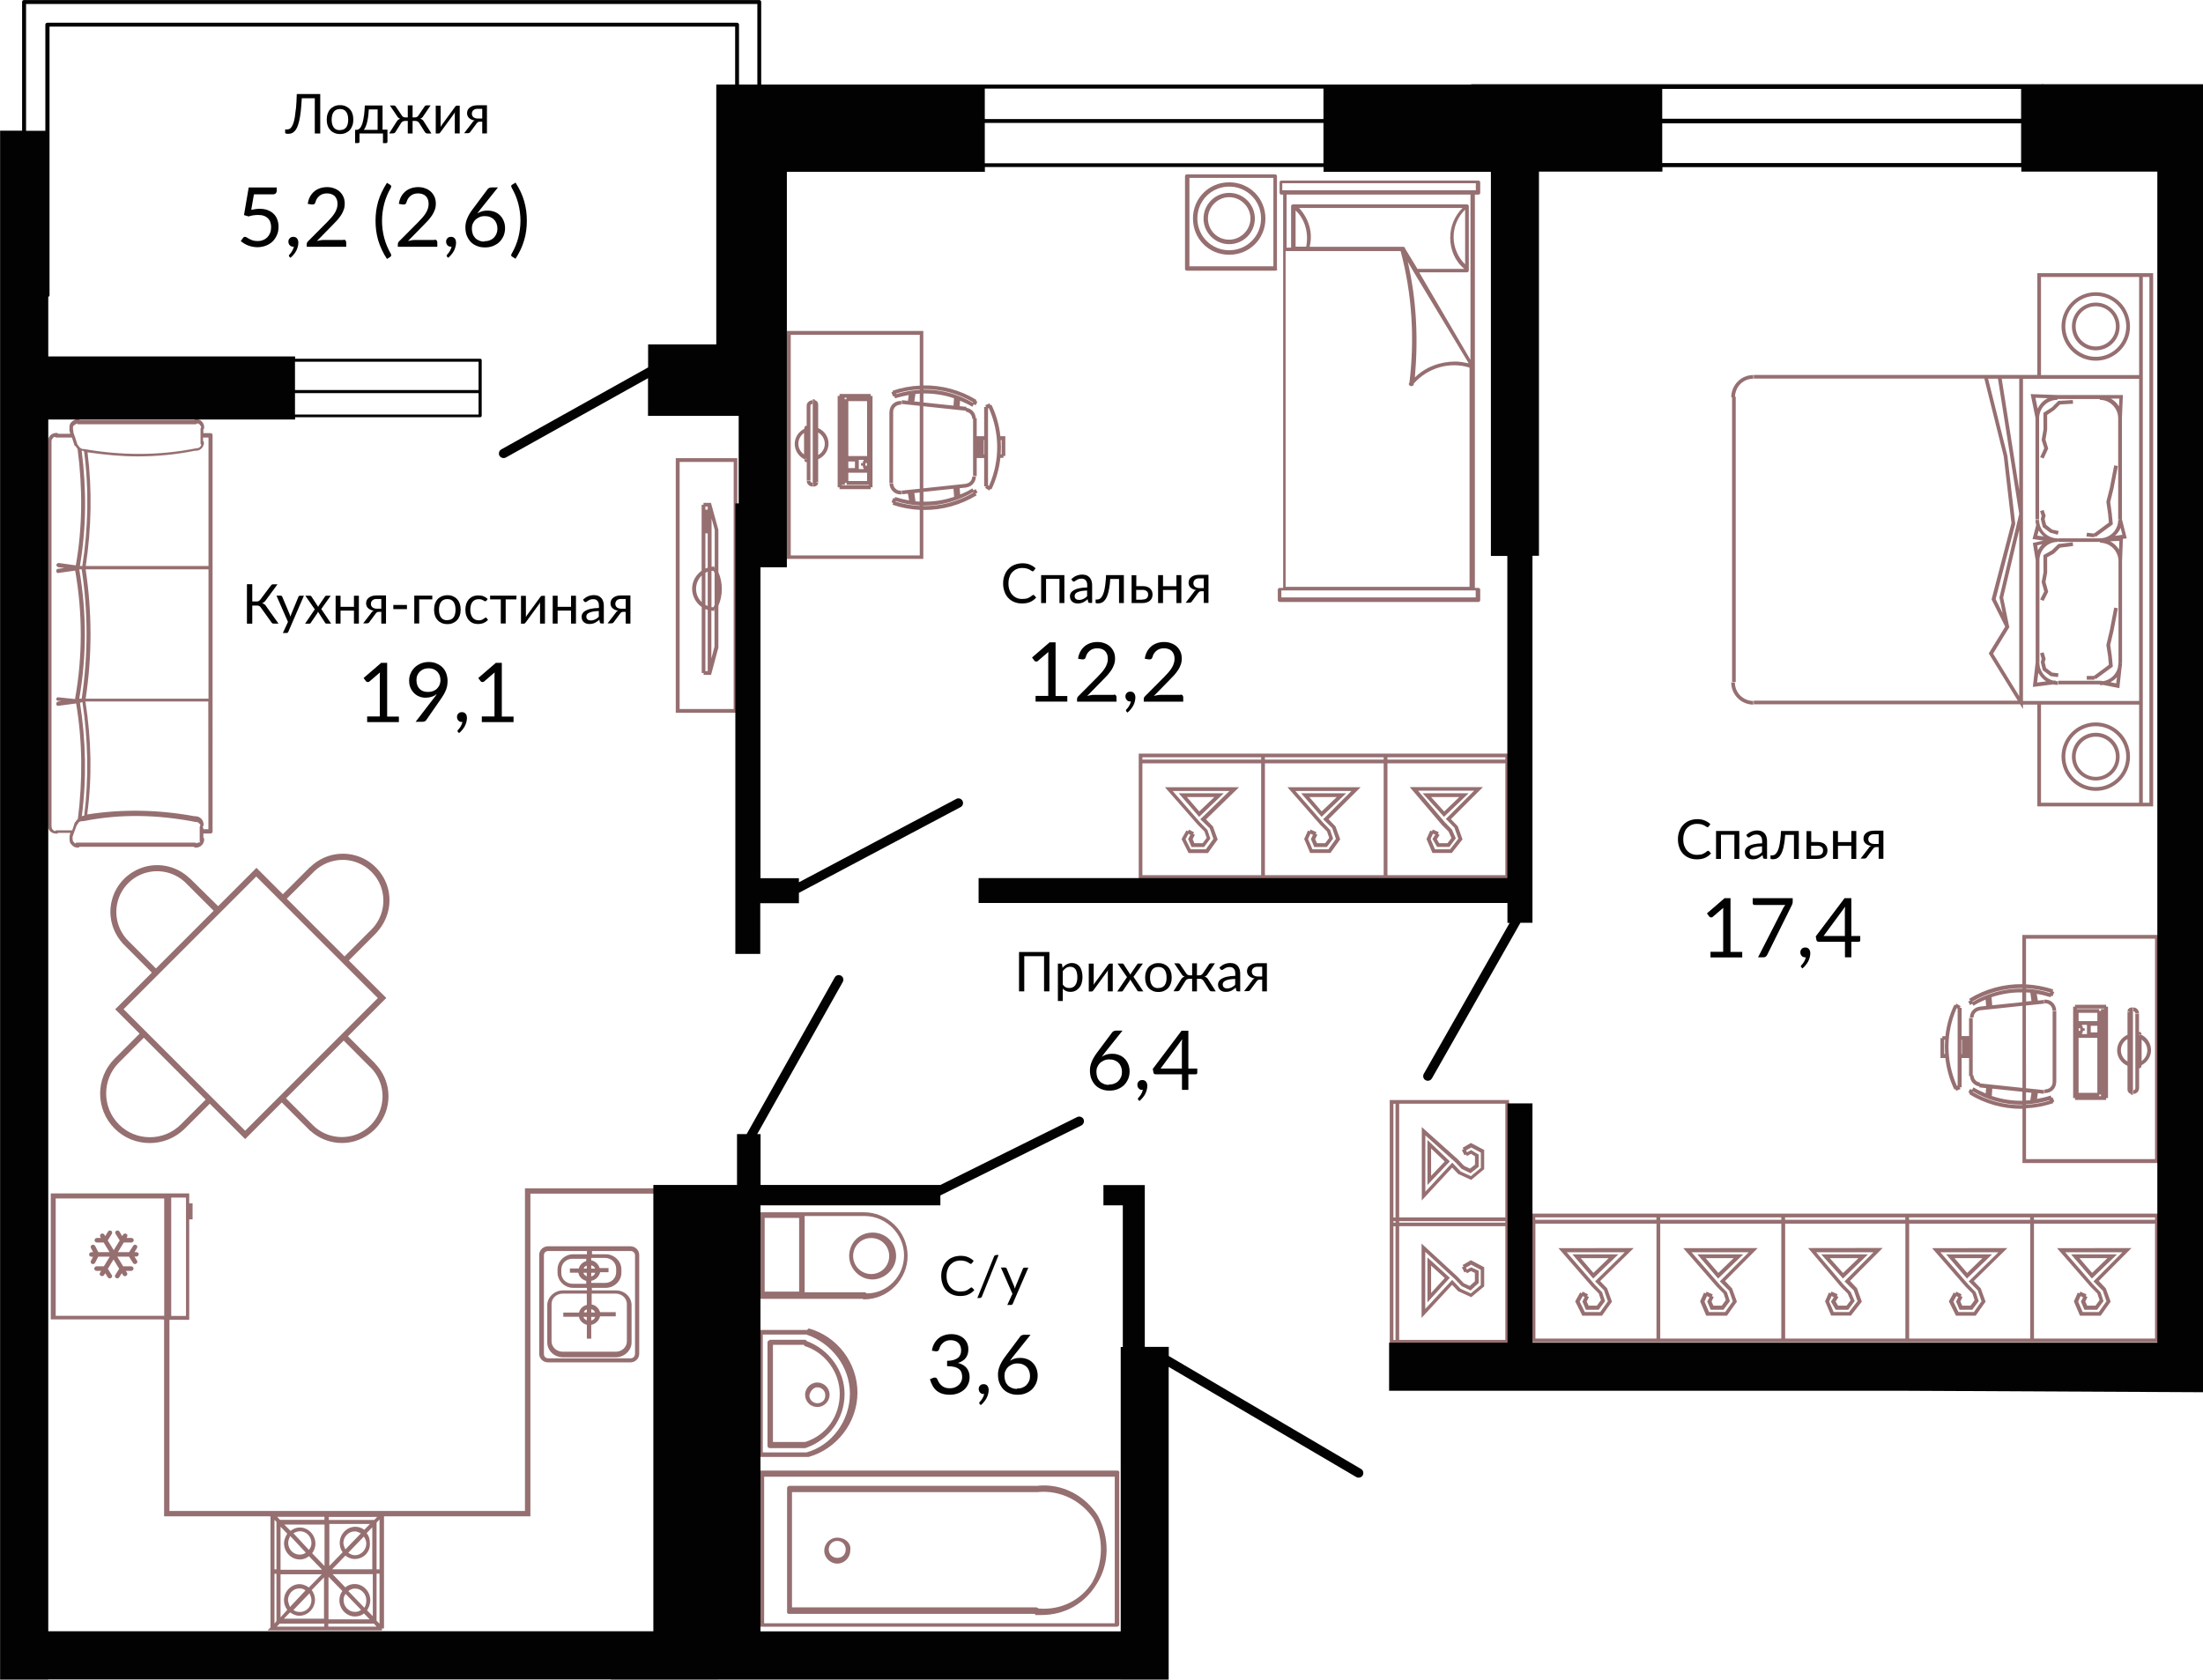 <?xml version="1.0" encoding="UTF-8"?>
<!DOCTYPE svg PUBLIC "-//W3C//DTD SVG 1.1//EN" "http://www.w3.org/Graphics/SVG/1.1/DTD/svg11.dtd">
<!-- Creator: CorelDRAW 2020 (64-Bit) -->
<svg xmlns="http://www.w3.org/2000/svg" xml:space="preserve" width="127.001mm" height="96.856mm" version="1.1" style="shape-rendering:geometricPrecision; text-rendering:geometricPrecision; image-rendering:optimizeQuality; fill-rule:evenodd; clip-rule:evenodd"
viewBox="0 0 210.37 160.43"
 xmlns:xlink="http://www.w3.org/1999/xlink"
 xmlns:xodm="http://www.corel.com/coreldraw/odm/2003">
 <defs>
  <style type="text/css">
   <![CDATA[
    .fil1 {fill:#020202;fill-rule:nonzero}
    .fil0 {fill:#966F71;fill-rule:nonzero}
   ]]>
  </style>
 </defs>
 <g id="Слой_x0020_1">
  <g id="_949896624">
   <path class="fil0" d="M72.62 124.06l9.68 0c0,-0.04 0.11,0.05 0.21,0.05 2.32,0 4.16,-1.92 4.16,-4.16 0,-2.32 -1.92,-4.16 -4.16,-4.16l-9.88 0c-0.11,0 -0.21,0.11 -0.21,0.21l0 7.86c0,0.1 0.1,0.21 0.21,0.21l0 -0zm4.23 -7.91l0.01 0 5.72 0c2.03,0 3.75,1.72 3.75,3.75 0,2.03 -1.63,3.64 -3.56,3.64 0,0 -0.11,-0.11 -0.21,-0.11l-5.72 0 0 -7.28 0 0 0 0zm-3.83 0.18l3.29 0 0 7.04 -3.29 0 0 -7.04z"/>
   <path class="fil0" d="M85.57 119.97c0,-1.26 -0.97,-2.24 -2.24,-2.24 -1.27,0 -2.24,0.97 -2.24,2.24 0,1.17 0.97,2.24 2.24,2.24 1.13,-0.02 2.24,-0.98 2.24,-2.24zm-4.1 0c0,-0.97 0.76,-1.72 1.72,-1.72 0.96,0 1.72,0.76 1.72,1.72 0,0.96 -0.76,1.72 -1.72,1.72 -0.95,0 -1.72,-0.77 -1.72,-1.72z"/>
   <path class="fil0" d="M72.64 155.38l34.02 0c0.11,0 0.22,-0.11 0.22,-0.22l0 -14.48c0.05,-0.11 -0.05,-0.22 -0.22,-0.22l-34.02 0c-0.11,0 -0.22,0.11 -0.22,0.22l0 14.48c-0,0.11 0.11,0.22 0.22,0.22zm0.33 -14.33l33.48 0 0 14 -33.48 0 0 -14z"/>
   <path class="fil0" d="M99.12 141.92l-0.11 0 -23.63 0c-0.11,0 -0.22,0.11 -0.22,0.22l0 11.74c-0.05,0.17 0.05,0.27 0.17,0.27l23.43 0c0,0 0.11,0 0.11,0.11 0.22,0 0.33,0 0.59,0 2.16,0 4.09,-1.03 5.27,-2.97 1.24,-1.93 1.24,-4.42 0.11,-6.52 -1.24,-1.93 -3.4,-3.08 -5.72,-2.86l0 0zm5.23 9.14c-1.12,1.82 -3.07,2.75 -5.18,2.58 0,0 -0.11,-0.11 -0.22,-0.11l-23.32 0 0 -11.01 0.01 0 23.32 0 0.11 0c2.16,-0.22 4.2,0.81 5.38,2.58 0.92,1.81 0.92,4.08 -0.11,5.96l0 -0z"/>
   <path class="fil0" d="M77 127.03l-4.35 0c-0.11,0 -0.21,0.11 -0.21,0.21l0 11.71c0,0.11 0.11,0.21 0.21,0.21l4.35 0c0,0 0,0 0.11,0 0,0 0,0 0.11,0 2.69,-0.76 4.66,-3.29 4.66,-6.14 0,-2.85 -1.92,-5.38 -4.66,-6.14 -0.11,0.16 -0.21,0.16 -0.21,0.16l-0 0zm4.16 6.08c0,2.58 -1.72,4.96 -4.16,5.62l-4.16 0 0 -11.26 4.16 0c2.43,0.82 4.16,3.11 4.16,5.64l0 -0z"/>
   <path class="fil0" d="M76.79 127.97l-3.29 0 0 0.04 0 0c-0.11,0 -0.21,0.11 -0.21,0.21l0 9.89c0,0.11 0.11,0.21 0.21,0.21l3.29 0c0,0 0,0 0.11,0 2.24,-0.76 3.75,-2.79 3.75,-5.17 0,-2.24 -1.48,-4.27 -3.64,-5.07 0,-0.11 -0.11,-0.11 -0.21,-0.11l-0 0zm3.4 5.15c0,2.13 -1.26,3.95 -3.29,4.61l-3.09 0 0 -9.28 2.9 0c0,0 0.11,0 0.11,0.11 2,0.62 3.37,2.54 3.37,4.57l-0 0z"/>
   <path class="fil0" d="M78.05 134.39c0.66,0 1.17,-0.55 1.17,-1.17 0,-0.66 -0.55,-1.17 -1.17,-1.17 -0.66,0 -1.17,0.55 -1.17,1.17 0.01,0.66 0.51,1.17 1.17,1.17zm0 -1.88c0.4,0 0.76,0.31 0.76,0.76 0,0.46 -0.31,0.76 -0.76,0.76 -0.4,0 -0.76,-0.31 -0.76,-0.76 0.11,-0.46 0.43,-0.76 0.76,-0.76z"/>
   <path class="fil0" d="M79.95 146.87c-0.7,0 -1.24,0.59 -1.24,1.24 0,0.7 0.59,1.24 1.24,1.24 0.7,0 1.24,-0.59 1.24,-1.24 0.13,-0.65 -0.43,-1.24 -1.24,-1.24zm0 1.93c-0.43,0 -0.81,-0.33 -0.81,-0.81 0,-0.43 0.33,-0.81 0.81,-0.81 0.43,0 0.81,0.33 0.81,0.81 0,0.48 -0.32,0.81 -0.81,0.81z"/>
   <path class="fil0" d="M18.13 83.91c-1.12,-1.1 -2.74,-1.53 -4.26,-1.13 -0.77,0.21 -1.46,0.61 -2.02,1.16 -0.54,0.54 -0.96,1.24 -1.16,2.02 -0.39,1.45 0,3 1,4.11l-0.01 0.01 2.82 2.82 -3.5 3.5 2.33 2.33 -2.38 2.38c-1.85,1.85 -1.85,4.85 0,6.69 0.92,0.92 2.13,1.38 3.35,1.38 1.21,0 2.42,-0.46 3.35,-1.38l2.38 -2.38 3.38 3.38 3.5 -3.5 2.74 2.74 0.01 -0.01c1.11,0.99 2.66,1.38 4.11,1 0.77,-0.21 1.46,-0.61 2.02,-1.16 0.54,-0.54 0.96,-1.24 1.16,-2.02 0.4,-1.52 -0.03,-3.14 -1.13,-4.26l0.01 -0.01 -2.6 -2.6 3.66 -3.66 -3.58 -3.58 2.54 -2.54c0.01,-0.01 0.02,-0.02 0.03,-0.03 0,0 0,0 0,-0.01l0.18 -0.18 -0.01 -0.01c0.99,-1.11 1.38,-2.66 1,-4.11 -0.41,-1.54 -1.63,-2.77 -3.17,-3.17 -1.52,-0.4 -3.12,0.02 -4.26,1.13l-0.01 -0.01 -2.6 2.6 -2.52 -2.52 -3.66 3.66 -2.7 -2.66 0 0 -0 0zm-0.86 23.49c-1.63,1.63 -4.29,1.63 -5.91,0 -1.63,-1.63 -1.63,-4.29 0,-5.91l2.37 -2.37 5.91 5.91 -2.37 2.37zm18.09 -5.47l0 0c1,0.98 1.4,2.43 1.04,3.78 -0.35,1.35 -1.42,2.42 -2.77,2.77 -1.35,0.35 -2.8,-0.04 -3.78,-1.04l-2.54 -2.54 5.51 -5.51 2.53 2.54 0 0zm-5.43 -18.63l0 0c0.99,-0.99 2.43,-1.4 3.78,-1.04 1.35,0.36 2.42,1.42 2.77,2.77 0.35,1.34 -0.03,2.77 -1.01,3.75l-2.57 2.57 -5.51 -5.51 2.54 -2.53 0 -0zm-5.46 0.42l11.61 11.61 -12.67 12.67 -11.61 -11.61 12.67 -12.67zm-9.58 8.78l-2.61 -2.61c-1,-0.98 -1.4,-2.43 -1.04,-3.78 0.35,-1.35 1.42,-2.42 2.77,-2.77 1.35,-0.35 2.8,0.04 3.78,1.04l0 0 2.61 2.61 -5.51 5.51 0 -0z"/>
   <path class="fil0" d="M5.38 79.63c0.08,0 0.08,0 0.17,-0.08l1.17 0 -0.08 0.31c0,0.08 0,0.08 0,0.17 0,0.23 0,0.48 0.17,0.62 0.17,0.23 0.39,0.31 0.62,0.31 0.08,0 0.08,0 0.17,-0.08l10.94 0c0,0.08 0.08,0.08 0.17,0.08 0.48,0 0.79,-0.39 0.79,-0.79 0,-0.08 0,-0.08 -0.08,-0.17l0 -0.39 0.71 0c0.08,0 0.17,-0.08 0.17,-0.17l0 -25.23 0 -12.67c0,-0.08 -0.08,-0.17 -0.17,-0.17l-0.71 0 0 -0.39c0.08,0 0.08,-0.08 0.08,-0.17 0,-0.48 -0.39,-0.79 -0.79,-0.79 -0.08,0 -0.08,0 -0.17,0.08l-10.95 0c0,-0.08 -0.08,-0.08 -0.17,-0.08 -0.23,0 -0.48,0.17 -0.62,0.31 -0.17,0.17 -0.17,0.39 -0.17,0.62 0,0.08 0,0.08 0,0.17l0.08 0.31 -1.17 0c0,-0.08 -0.08,-0.08 -0.17,-0.08 -0.48,0 -0.79,0.39 -0.79,0.79l0 36.58 0 0.08c0,0 0,0 0,0.08 0.01,0.43 0.32,0.74 0.8,0.74l-0 0zm13.78 0.85c-0.1,-0.07 -0.26,0 -0.41,0.08 0,-0.08 -0.08,-0.08 -0.17,-0.08l-11.26 0c-0.08,0 -0.08,0 -0.08,0.08 -0.08,0 -0.17,-0.08 -0.23,-0.17 -0.08,-0.08 -0.08,-0.23 -0.08,-0.39l0 -0.08 0.17 -0.48 0.23 -0.62 0.08 -0.08c0.08,-0.23 0.23,-0.31 0.48,-0.31 0,0 0,0 0.08,0 3.52,-0.71 7.12,-0.62 10.71,0.08 0,0 0,0 0.08,0 0.17,0 0.31,0.17 0.39,0.31 0,0 -0.08,0.08 -0.08,0.17l0 1.33c0,0.08 0,0.08 0.09,0.16zm-11.52 -13.35l0.23 -0.08c0.54,3.6 0.62,7.27 0.17,10.86 -0.08,0 -0.17,0 -0.23,0.08 0.47,-3.6 0.39,-7.27 -0.17,-10.86zm0.16 -24.09c0,0 0.15,0 0.23,0.08 0.48,3.67 0.39,7.35 -0.17,10.94l-0.23 0c0.63,-3.67 0.63,-7.35 0.17,-11.02l0 -0zm0 11.34c0.62,4.07 0.62,8.2 0,12.35l-0.23 0c0.71,-4.07 0.71,-8.2 0,-12.35l0.23 0zm0.38 0l11.73 0 0 12.35 -11.73 0c0.62,-4.07 0.62,-8.2 0,-12.35zm11.73 24.82l-0.48 0 -0.07 -0.28c0.08,0 0.08,-0.08 0.08,-0.17 0,-0.48 -0.39,-0.79 -0.79,-0.79 0,0 0,0 -0.08,0 -3.36,-0.62 -6.81,-0.71 -10.24,-0.17 0.48,-3.6 0.39,-7.18 -0.17,-10.79l11.73 0 0.01 12.2 0 0 -0 -0zm-0.44 -36.93c0,-0.08 0,-0.08 -0.08,-0.17l0 -0.31c-0.01,0 0.52,0 0.52,0l0 12.27 -11.72 0c0.54,-3.6 0.62,-7.27 0.17,-10.86 1.56,0.23 3.2,0.39 4.78,0.39 1.8,0 3.67,-0.17 5.48,-0.54 0,0 0,0 0.08,0 0.47,0.01 0.78,-0.39 0.78,-0.78l0 -0zm-12.37 -1.66c0.08,-0.08 0.17,-0.08 0.23,-0.17l0.08 0.08 11.26 0c0.08,0 0.08,0 0.17,-0.08 0.17,0 0.31,0.17 0.39,0.39 -0.08,0 -0.08,0.08 -0.08,0.17l0 1.33c0,0.08 0,0.08 0.08,0.17 -0.08,0.17 -0.23,0.31 -0.39,0.31l-0.08 0c-3.52,0.71 -7.12,0.71 -10.71,0.08 0,0 0,0 -0.08,0 -0.23,0 -0.39,-0.17 -0.48,-0.31 0,0 0,-0.08 -0.08,-0.08l-0.23 -0.71 -0.17 -0.48 0 -0.08c-0.07,-0.39 -0.07,-0.54 0.1,-0.63l-0 0zm-2.18 38.3c0,0 0,0 0,-0.08l0 -36.67c-0.01,-0.21 0.15,-0.36 0.29,-0.45 0,0 0.08,0.08 0.17,0.08l1.49 0 0.23 0.71c0,0.08 0.08,0.08 0.08,0.08 0.08,0.08 0.17,0.23 0.23,0.31 0.48,3.67 0.48,7.43 -0.17,11.11l-1.64 -0.23c-0.08,0 -0.17,0.08 -0.23,0.17 0,0.08 0.08,0.17 0.17,0.23l0.62 0.08 -0.62 0.08c-0.08,0 -0.17,0.08 -0.17,0.23 0,0.08 0.08,0.17 0.17,0.17l1.64 -0.23c0.71,4.07 0.71,8.14 0,12.19l0 0.08 -1.64 -0.17c-0.08,0 -0.17,0.08 -0.17,0.17 0,0.08 0.08,0.17 0.17,0.17l0.31 0 -0.31 0.08c-0.08,0 -0.17,0.08 -0.17,0.23 0,0.08 0.08,0.17 0.17,0.17l1.73 -0.23c0.62,3.67 0.62,7.35 0.17,11.02 -0.08,0.08 -0.17,0.17 -0.23,0.31 -0.08,0 -0.08,0.08 -0.08,0.08l-0.23 0.71 -1.49 0c-0.08,0 -0.08,0 -0.17,0.08 -0.17,-0.08 -0.31,-0.23 -0.31,-0.39 0,0 0,-0.09 0,-0.09l-0 -0z"/>
   <path class="fil0" d="M138.67 122.73l0.57 0.6 1.25 0.57 1.24 -1.03 0 -1.83 -1.27 -0.67 -0.79 0.46 0.09 0.15 -0.16 0.07 0.24 0.49 0.16 -0.07 0.08 0.15 0.39 -0.21 0.37 0.17 0 0.8 -0.49 0.45 -0.57 -0.26 -0.61 -0.64 -3.42 -3.15 0 7.1 2.91 -3.15 -0 -0zm-2.56 -3.15l2.83 2.6 0.63 0.66 0.86 0.42 0.77 -0.71 0 -1.18 -0.73 -0.32 -0.39 0.21 -0.09 -0.18 0.49 -0.28 0.92 0.49 0 1.46 -0.95 0.79 -0.97 -0.44 -0.81 -0.85 -2.57 2.77 0 -5.43 0 0 0 -0z"/>
   <path class="fil0" d="M136.31 124.4l2.14 -2.35 -2.14 -1.95 0 4.3zm0.35 -3.51l1.3 1.18 -1.3 1.43 0 -2.61z"/>
   <path class="fil0" d="M132.71 116.28l0 0.84 0 11.21 11.39 0 0 -11.21 0 -0.84 0 -11.21 -11.39 0 0 11.21zm11.04 0.36l0 0.14 -10.14 0 0 -0.14 10.14 0zm-10.49 0.14l-0.2 0 0 -0.14 0.2 0 0 0.14zm-0.2 0.35l0.2 0 0 10.86 -0.2 0 0 -10.86zm10.69 10.85l-10.14 0 0 -10.86 10.14 0 0 10.86zm0 -11.7l-10.14 0 0 -10.86 10.14 0 0 10.86zm-10.49 -10.85l0 10.86 -0.2 0 0 -10.86 0.2 0 0 0z"/>
   <path class="fil0" d="M138.67 111.53l0.57 0.6 1.25 0.57 1.24 -1.03 0 -1.83 -1.27 -0.67 -0.79 0.46 0.09 0.15 -0.16 0.07 0.24 0.49 0.16 -0.07 0.08 0.15 0.39 -0.21 0.38 0.23 0 0.8 -0.48 0.38 -0.57 -0.27 -0.61 -0.64 -3.42 -3.06 0 7.01 2.91 -3.14 0 -0zm-2.56 -3.08l2.83 2.53 0.63 0.66 0.85 0.42 0.78 -0.61 0 -1.17 -0.72 -0.43 -0.39 0.21 -0.09 -0.18 0.49 -0.28 0.92 0.49 0 1.46 -0.95 0.79 -0.97 -0.44 -0.81 -0.85 -2.57 2.77 0 -5.36 0 0 0 -0z"/>
   <path class="fil0" d="M136.31 113.19l2.14 -2.26 -2.14 -2.05 0 4.31zm0.35 -3.49l1.3 1.24 -1.3 1.37 0 -2.61 0 -0z"/>
   <path class="fil0" d="M160.74 119.22l3.21 3.69 0.64 0.64 0.21 0.63 -0.39 0.53 -0.79 0 -0.18 -0.4 0.21 -0.43 -0.17 -0.08 0.07 -0.17 -0.59 -0.26 -0.07 0.17 -0.17 -0.07 -0.37 0.83 0.58 1.37 1.98 0 0.95 -1.34 -0.46 -1.27 -0.67 -0.71 3.12 -3.14 -7.11 0.01 0 0 0 0zm4.36 4.01l0.37 1.06 -0.73 1.03 -1.54 0 -0.43 -1 0.23 -0.52 0.24 0.11 -0.21 0.41 0.33 0.78 1.22 0 0.61 -0.82 -0.28 -0.85 -0.71 -0.74 -2.67 -3.08 5.46 0 -2.76 2.78 0.85 0.86 -0 0z"/>
   <path class="fil0" d="M162.08 119.81l1.99 2.31 2.4 -2.31 -4.39 0 0 0zm0.8 0.36l2.67 0 -1.46 1.41 -1.21 -1.41z"/>
   <path class="fil0" d="M148.82 119.22l3.21 3.69 0.64 0.64 0.21 0.63 -0.39 0.53 -0.79 0 -0.18 -0.4 0.21 -0.43 -0.17 -0.08 0.08 -0.17 -0.51 -0.26 -0.08 0.17 -0.16 -0.09 -0.47 0.85 0.68 1.37 1.88 0 0.95 -1.34 -0.46 -1.27 -0.67 -0.7 3.21 -3.15 -7.2 0.01 0 0 0 0zm4.35 4.01l0.37 1.06 -0.73 1.03 -1.47 0 -0.49 -1 0.29 -0.52 0.18 0.09 -0.21 0.43 0.33 0.78 1.22 0 0.61 -0.82 -0.28 -0.85 -0.71 -0.74 -2.67 -3.08 5.54 0 -2.83 2.78 0.85 0.85 -0 0z"/>
   <path class="fil0" d="M150.15 119.81l1.99 2.31 2.4 -2.31 -4.39 0 0 0zm0.8 0.36l2.67 0 -1.46 1.41 -1.21 -1.41z"/>
   <path class="fil0" d="M170.47 128.21l11.48 0 0.36 0 11.56 0 0.36 0 11.92 0 0 -0.18 0 -11.93 0 -0.18 -11.93 0 -0.36 0 -11.56 0 -0.36 0 -11.48 0 -0.36 0 -11.56 0 -0.36 0 -11.92 0 0 12.29 11.92 0 0.36 0 11.56 0 0.36 0 0 0 0 -0zm0 -0.36l0 -10.97 11.48 0 0 10.97 -11.48 0zm11.84 0l0 -10.97 11.56 0 0 10.97 -11.56 0zm11.92 -10.97l11.56 0 0 10.97 -11.56 0 0 -10.97zm11.56 -0.6l0 0.23 -11.56 0 0 -0.23 11.56 0zm-11.93 0l0 0.23 -11.56 0 0 -0.23 11.56 0zm-11.92 0l0 0.23 -11.48 0 0 -0.23 11.48 0zm-11.84 0l0 0.23 -11.56 0 0 -0.23 11.56 0zm-11.93 0l0 0.23 -11.56 0 0 -0.23 11.56 0zm-11.55 11.57l0 -10.97 11.56 0 0 10.97 -11.56 0zm11.92 0l0 -10.97 11.56 0 0 10.97 -11.56 0z"/>
   <path class="fil0" d="M172.67 119.22l3.12 3.69 0.65 0.65 0.28 0.64 -0.39 0.51 -0.81 0 -0.23 -0.4 0.27 -0.42 -0.15 -0.1 0.07 -0.17 -0.59 -0.26 -0.07 0.17 -0.17 -0.07 -0.37 0.83 0.58 1.37 1.89 0 1.04 -1.33 -0.46 -1.28 -0.67 -0.71 3.12 -3.14 -7.12 0.01 0 0 0 -0zm4.34 4.01l0.37 1.05 -0.81 1.04 -1.47 0 -0.43 -1 0.23 -0.52 0.22 0.1 -0.28 0.42 0.45 0.78 1.2 0 0.62 -0.83 -0.38 -0.86 -0.7 -0.72 -2.6 -3.08 5.47 0 -2.76 2.78 0.86 0.85 -0 -0z"/>
   <path class="fil0" d="M173.91 119.81l2.08 2.31 2.39 -2.31 -4.47 0 0 0zm0.82 0.36l2.74 0 -1.47 1.42 -1.27 -1.42z"/>
   <path class="fil0" d="M196.43 119.22l3.21 3.69 0.64 0.64 0.21 0.63 -0.39 0.53 -0.79 0 -0.18 -0.4 0.21 -0.43 -0.17 -0.08 0.07 -0.17 -0.59 -0.26 -0.07 0.17 -0.17 -0.07 -0.37 0.83 0.58 1.37 1.98 0 0.95 -1.34 -0.46 -1.27 -0.67 -0.71 3.12 -3.14 -7.1 0.01 0 0 0 0zm4.35 4.01l0.37 1.06 -0.73 1.03 -1.54 0 -0.43 -1 0.23 -0.52 0.24 0.11 -0.21 0.41 0.33 0.78 1.22 0 0.61 -0.82 -0.28 -0.85 -0.71 -0.74 -2.67 -3.08 5.46 0 -2.76 2.78 0.85 0.86 -0 0z"/>
   <path class="fil0" d="M197.77 119.81l1.99 2.31 2.4 -2.31 -4.39 0 0 0zm0.8 0.36l2.67 0 -1.46 1.41 -1.21 -1.41z"/>
   <path class="fil0" d="M184.5 119.22l3.21 3.69 0.64 0.64 0.21 0.63 -0.39 0.53 -0.79 0 -0.18 -0.4 0.21 -0.43 -0.17 -0.08 0.08 -0.17 -0.51 -0.26 -0.08 0.17 -0.16 -0.09 -0.47 0.85 0.68 1.37 1.88 0 0.95 -1.34 -0.46 -1.27 -0.67 -0.7 3.21 -3.15 -7.2 0.01 0 0 0 0zm4.35 4.01l0.37 1.06 -0.73 1.03 -1.47 0 -0.49 -1 0.29 -0.52 0.18 0.09 -0.21 0.43 0.33 0.78 1.22 0 0.61 -0.82 -0.28 -0.85 -0.71 -0.74 -2.67 -3.08 5.54 0 -2.83 2.78 0.85 0.85 -0 0z"/>
   <path class="fil0" d="M185.84 119.81l1.99 2.31 2.4 -2.31 -4.39 0 0 0zm0.8 0.36l2.67 0 -1.46 1.41 -1.21 -1.41z"/>
   <path class="fil0" d="M122.94 75.19l3.15 3.6 0.63 0.63 0.21 0.61 -0.39 0.51 -0.78 0 -0.17 -0.39 0.21 -0.42 -0.16 -0.08 0.07 -0.17 -0.57 -0.25 -0.07 0.17 -0.17 -0.07 -0.36 0.81 0.57 1.33 1.94 0 0.93 -1.3 -0.45 -1.24 -0.66 -0.68 3.06 -3.06 -6.99 0 0 0 0 0zm4.27 3.9l0.36 1.03 -0.72 1 -1.52 0 -0.42 -0.98 0.23 -0.51 0.24 0.11 -0.2 0.4 0.32 0.76 1.2 0 0.6 -0.8 -0.28 -0.83 -0.7 -0.72 -2.62 -3 5.35 0 -2.7 2.7 0.85 0.83 -0 0z"/>
   <path class="fil0" d="M124.25 75.77l1.95 2.25 2.35 -2.25 -4.3 0zm0.78 0.36l2.62 0 -1.44 1.37 -1.18 -1.37 0 0z"/>
   <path class="fil0" d="M111.24 75.19l3.15 3.6 0.63 0.63 0.21 0.61 -0.39 0.51 -0.78 0 -0.17 -0.39 0.21 -0.42 -0.16 -0.08 0.08 -0.16 -0.49 -0.25 -0.08 0.16 -0.16 -0.08 -0.46 0.82 0.67 1.34 1.85 0 0.93 -1.3 -0.45 -1.24 -0.66 -0.68 3.15 -3.07 -7.09 -0 0 0zm4.27 3.9l0.36 1.03 -0.72 1 -1.45 0 -0.49 -0.97 0.28 -0.51 0.18 0.09 -0.21 0.41 0.32 0.76 1.2 0 0.6 -0.8 -0.28 -0.83 -0.7 -0.72 -2.62 -3 5.42 0 -2.78 2.7 0.86 0.83 -0 0z"/>
   <path class="fil0" d="M112.56 75.77l1.95 2.25 2.35 -2.25 -4.3 0zm0.78 0.36l2.62 0 -1.44 1.37 -1.18 -1.37 0 0z"/>
   <path class="fil0" d="M132.13 71.98l-11.34 0 -0.35 0 -11.7 0 0 11.97 11.7 0 0.35 0 11.34 0 0.35 0 11.61 0 0 -11.97 -11.61 0 -0.35 0zm0 0.35l0 0.22 -11.34 0 0 -0.22 11.34 0zm-11.7 0l0 0.22 -11.34 0 0 -0.22 11.34 0zm-11.34 11.26l0 -10.68 11.34 0 0 10.68 -11.34 0zm11.7 0l0 -10.68 11.34 0 0 10.68 -11.34 0zm11.7 0l0 -10.68 11.26 0 0 10.68 -11.26 0zm11.26 -11.26l0 0.22 -11.26 0 0 -0.22 11.26 0z"/>
   <path class="fil0" d="M134.63 75.19l3.06 3.6 0.64 0.64 0.27 0.61 -0.38 0.5 -0.79 0 -0.22 -0.39 0.26 -0.4 -0.15 -0.1 0.07 -0.17 -0.57 -0.25 -0.07 0.17 -0.17 -0.07 -0.36 0.81 0.57 1.33 1.85 0 1.02 -1.3 -0.45 -1.25 -0.66 -0.68 3.06 -3.06 -6.99 0 0 0.01 0 0 0 0zm4.27 3.9l0.36 1.02 -0.79 1.01 -1.44 0 -0.42 -0.98 0.23 -0.51 0.22 0.09 -0.27 0.41 0.44 0.76 1.18 0 0.61 -0.82 -0.37 -0.84 -0.69 -0.71 -2.55 -3 5.36 0 -2.7 2.7 0.83 0.85 0 0z"/>
   <path class="fil0" d="M135.85 75.77l2.04 2.25 2.35 -2.25 -4.39 0 -0 0zm0.81 0.36l2.69 0 -1.44 1.38 -1.25 -1.38 0 0z"/>
   <path class="fil0" d="M70.41 43.76l-5.88 0 0 24.32 5.88 0 0 -24.32zm-0.35 23.96l-5.16 0 0 -23.6 5.16 0 0 23.6z"/>
   <path class="fil0" d="M67.01 57.98l0 6.3 0.18 0 0 0.18 0.71 0 0.7 -2.6 0 -4c0.44,-1.02 0.44,-2.19 0,-3.22l0 -4.04 -0.71 -2.57 -0.71 0 0 0.18 -0.18 0 0 6.3c-0.54,0.39 -0.91,1.01 -0.91,1.73 0.01,0.73 0.37,1.36 0.92,1.74l0 -0zm1.12 -3.48c0.04,0.07 0.07,0.15 0.11,0.23l0 3.04c-0.04,0.07 -0.07,0.15 -0.11,0.23 -0.06,0 -0.13,-0.01 -0.19,-0.01l0 -3.46c0.07,-0.01 0.13,-0.02 0.19,-0.02l0 -0zm-0.55 3.38c-0.07,-0.03 -0.14,-0.07 -0.22,-0.11l0 -3.06c0.07,-0.04 0.14,-0.07 0.22,-0.11l0 3.27 0 0zm0 0.37l0 5.85 -0.22 0 0 -5.92c0.07,0.03 0.14,0.05 0.22,0.07zm0.35 4.65l0 -4.58c0.09,0.01 0.18,0.03 0.27,0.03l0 -0.17 0.03 0.01 0 3.57 -0.3 1.13 -0 0zm0.31 -8.63l-0.02 0.01 0 -0.17 0 0c-0.09,0 -0.18,0.01 -0.27,0.03l0 -4.62 0.3 1.09 0 3.65 -0.01 0 0 0zm-0.66 -5.59l-0.22 0 0 -0.3 0.22 0 0 0.3 0 0zm-0.22 2.26l0.22 0 0 3.29c-0.07,0.02 -0.15,0.04 -0.22,0.07l0 -3.36 0 -0zm-0.35 4.03l0 2.54c-0.01,-0.01 -0.02,-0.01 -0.03,-0.03 -0.33,-0.33 -0.51,-0.77 -0.51,-1.24 0,-0.5 0.21,-0.95 0.54,-1.27l0 0z"/>
   <path class="fil0" d="M83.14 37.63l-2.97 0 0 0.18 -0.18 0 0 8.73 0.18 0 0 0.18 2.97 0 0 -0.18 0.18 0 0 -8.73 -0.18 0 0 -0.18 0 0zm-0.35 6.85l-0.15 0 0 -0.07 0 -0.11 0 -0.07 0.15 0 0 0.25 0 -0zm-0.32 -0.43l-0.07 0 0 0.18 -0.18 0 0 0.25 0.18 0 0 0.18 0.07 0 0 0.14 -0.46 0 0 -0.88 0.46 0 0 0.13 0 0zm-0.83 0.66l-0.63 0 0 -0.63 0.63 0 0 0.63zm-0.63 -1.15l0 -5.25 1.79 0 0 5.25 -1.79 0zm0 1.59l1.79 0 0 0.79 -1.79 0 0 -0.79zm-0.18 -7.02l-0.17 0 0 -0.15 0.17 0 0 0.15zm-0.47 8.17l0.32 0 0 -0.18 0.17 0 0 0.18 2.13 0 0 0.05 -2.6 0 -0.01 -0.06 0 0 0 0z"/>
   <path class="fil0" d="M78.13 40.9l0 -2.34 -0.01 0c-0.02,-0.18 -0.16,-0.32 -0.33,-0.34l0 -0.09 -0.17 0 0 0.26 -0.01 0 0 7.74 0.01 0 0 0.34 0.17 0 0 -0.01c0.2,-0.02 0.34,-0.18 0.34,-0.38l-0.17 0.01 0 -0.05 0.17 0 0 -2.18c0.59,-0.25 0.99,-0.83 0.99,-1.49 0,-0.66 -0.4,-1.23 -0.99,-1.48l0 0zm0 2.57l0 -2.16c0.38,0.22 0.63,0.63 0.63,1.08 0,0.46 -0.25,0.85 -0.63,1.07z"/>
   <path class="fil0" d="M77.45 46.07c-0.04,-0.04 -0.06,-0.08 -0.06,-0.14l-0.35 0c0,0.15 0.06,0.29 0.17,0.39 0.11,0.1 0.24,0.15 0.38,0.15 0.01,0 0.01,0 0.02,0l-0.01 -0.35c-0.04,-0.01 -0.1,-0.03 -0.14,-0.06l-0 -0z"/>
   <path class="fil0" d="M77.04 38.72l-0.01 0 0 1.95c-0.01,0.01 -0.03,0.01 -0.04,0.02l-0.02 -0.05c-0.09,0.04 -0.14,0.14 -0.16,0.24l-0.01 0 0 0.08c-0.55,0.27 -0.91,0.82 -0.91,1.44 0,0.64 0.39,1.23 0.98,1.49l-0.07 0c0,0.11 0.07,0.23 0.18,0.27l0.02 -0.05c0.01,0.01 0.03,0.01 0.04,0.01l0 1.78 0.35 0 0 -7.13c0,-0.05 0.02,-0.11 0.06,-0.14 0.04,-0.04 0.09,-0.05 0.14,-0.05l0.01 -0.35c-0.14,-0.01 -0.29,0.05 -0.4,0.15 -0.11,0.08 -0.16,0.21 -0.17,0.35l0 -0zm-0.8 3.66c0,-0.42 0.21,-0.79 0.54,-1.03l0 2.05c-0.33,-0.22 -0.54,-0.6 -0.54,-1.02zm0.65 1.44l0.14 0 0 0.04 -0.16 0 0.01 -0.04 0 0z"/>
   <path class="fil0" d="M88.18 48.7c0.04,0 0.07,0.01 0.11,0.01 1.74,0 3.45,-0.48 4.97,-1.4l-0.1 -0.17 0.19 -0.09 -0.17 -0.33 -0.22 0.11 -0.11 -0.18c-0.37,0.23 -0.76,0.42 -1.16,0.58l-0.05 -0.6 0.65 -0.07 0 -0.01c0.51,-0.07 0.9,-0.51 0.9,-1.03l-0.35 0c0,0.35 -0.26,0.64 -0.61,0.68l0 0.01 -4.06 0.43 0 -7.84 4.07 0.43 -0.01 0.09c0.35,0.04 0.61,0.33 0.61,0.68l0.08 0 0 5.47 0.35 0 0 -1.72 0.71 0 0 2.7 0.18 0 -0.09 0.15 0.41 0.25 0.09 -0.15 0.11 0.04c0.46,-0.96 0.74,-1.98 0.85,-3.01l0.29 0 0 -0.18 0.18 0 0 -1.89 -0.47 0c-0.11,-1.03 -0.39,-2.04 -0.85,-3l-0.11 0.04 -0.07 -0.17 -0.41 0.17 0.07 0.17 -0.18 0 0 2.79 -0.71 0 0 -1.72 -0.09 0c-0.02,-0.51 -0.4,-0.92 -0.9,-0.99l0.01 -0.09 -0.65 -0.07 0.04 -0.52c0.4,0.17 0.79,0.35 1.17,0.58l0.14 -0.24 0.18 0.09 0.17 -0.33 -0.15 -0.07 0.06 -0.1c-1.55,-0.95 -3.31,-1.42 -5.08,-1.39l0 -5.2 -13.04 0 0 21.77 13.04 0 -0 -4.69 0 0 0 -0zm7.47 -6.67l0 1.37 -0.09 0c0.03,-0.46 0.03,-0.92 0,-1.37l0.09 0zm-1.21 4.38l-0.09 -0.05 0 -7.36 0.07 -0.03c1.07,2.38 1.07,5.07 0.02,7.44l-0 0zm-0.44 -3.01l-0.05 0 0 -1.37 0.05 0 0 1.37zm-1.07 3.61l0.02 0.04c-1.47,0.87 -3.12,1.3 -4.78,1.28l0 -0.05c0.04,0 0.07,0.01 0.11,0.01 1.62,0 3.22,-0.44 4.64,-1.28zm-7.39 0.85c0.75,0.24 1.51,0.37 2.28,0.42l0 0.04c-0.77,-0.04 -1.54,-0.18 -2.3,-0.41l0.02 -0.05 0 0zm1.88 0.02l-0.11 -0.79 0.51 -0.05 0 0.87c-0.13,-0.01 -0.26,-0.01 -0.4,-0.03l-0 0zm3.63 -1.2l0.06 0.77c-0.95,0.32 -1.94,0.48 -2.93,0.46l0 -0.93 2.87 -0.3 0 0zm-5.47 -9.04l-0.02 -0.05c0.74,-0.24 1.51,-0.36 2.27,-0.4l0 0.05c-0.76,0.04 -1.51,0.17 -2.25,0.4zm1.83 -0.02c0.14,-0.01 0.28,-0.01 0.42,-0.02l0 0.79 -0.52 -0.05 0.11 -0.71zm0.77 -0.04c0.99,-0.01 1.98,0.14 2.92,0.46l-0.05 0.7 -2.87 -0.3 0 -0.85zm4.75 0.85l-0.02 0.04c-1.45,-0.85 -3.08,-1.28 -4.72,-1.26l0 -0.05c1.65,-0.01 3.3,0.41 4.75,1.27l0 0zm-17.42 14.61l0 -21.06 12.32 0 0 4.85c-0.88,0.04 -1.75,0.2 -2.6,0.49l0.03 0.1 -0.14 0.05 0.17 0.41 0.11 -0.04 0.07 0.21c0.43,-0.14 0.87,-0.24 1.31,-0.32l-0.08 0.55 -0.57 -0.06 -0.04 0.36 1.74 0.18 0 7.92 -1.74 0.18 0.04 0.35 0.57 -0.06 0.11 0.64c-0.45,-0.07 -0.89,-0.18 -1.33,-0.32l-0.04 0.14 -0.14 -0.05 -0.17 0.41 0.16 0.07 -0.06 0.17c0.85,0.29 1.73,0.45 2.6,0.49l0 4.35 -12.32 0 0 0.01 0 0 -0 0z"/>
   <path class="fil0" d="M85.29 39.34c0,-0.2 0.08,-0.38 0.23,-0.51 0.14,-0.13 0.34,-0.19 0.53,-0.18l0.04 -0.35c-0.29,-0.03 -0.59,0.06 -0.81,0.26 -0.21,0.19 -0.33,0.46 -0.34,0.74l-0.01 0 0 6.84 0.35 0 0.01 -6.79 0 0z"/>
   <path class="fil0" d="M85.98 47.22c0.04,0 0.07,0 0.11,-0.01l-0.04 -0.35c-0.19,0.02 -0.39,-0.04 -0.53,-0.18 -0.14,-0.13 -0.23,-0.32 -0.23,-0.51l-0.35 0c0,0.29 0.13,0.58 0.35,0.78 0.19,0.18 0.43,0.27 0.69,0.27l0 0z"/>
   <path class="fil0" d="M198.15 105.06l2.97 0 0 -0.18 0.18 0 0 -8.73 -0.18 0 0 -0.18 -2.97 0 0 0.18 -0.18 0 0 8.73 0.18 0 0 0.18zm0.35 -6.85l0.15 0 0 0.07 0 0.11 0 0.07 -0.15 0 0 -0.25 0 0zm0.32 0.43l0.07 0 0 -0.18 0.18 0 0 -0.25 -0.18 0 0 -0.18 -0.07 0 0 -0.14 0.47 0 0 0.88 -0.47 0 0 -0.13 0 -0zm0.83 -0.66l0.63 0 0 0.63 -0.63 0 0 -0.63zm0.63 1.15l0 5.25 -1.79 0 0 -5.25 1.79 0zm0 -1.6l-1.79 0 0 -0.79 1.79 0 0 0.79zm0.18 7.02l0.17 0 0 0.15 -0.17 0 0 -0.15zm0.48 -8.17l-0.31 0 0 0.18 -0.17 0 0 -0.18 -2.13 0 0 -0.05 2.6 0 0 0.05 -0 0z"/>
   <path class="fil0" d="M204.26 98.59l0 -1.78 -0.35 0 0 7.13c0,0.05 -0.02,0.11 -0.06,0.14 -0.04,0.04 -0.09,0.05 -0.14,0.05l-0.01 0.35c0.01,0 0.01,0 0.02,0 0.14,0 0.28,-0.05 0.38,-0.15 0.1,-0.09 0.15,-0.22 0.16,-0.35l0.01 0 0 -1.95c0.01,-0.01 0.03,-0.01 0.04,-0.02l0.02 0.05c0.09,-0.04 0.14,-0.14 0.16,-0.24l0.01 0 0 -0.08c0.55,-0.27 0.91,-0.82 0.91,-1.44 0,-0.64 -0.38,-1.23 -0.98,-1.49l0.07 0c0,-0.11 -0.07,-0.23 -0.18,-0.27l-0.02 0.05c0,0.01 -0.02,0 -0.03,-0l0 0zm0.79 1.73c0,0.42 -0.21,0.79 -0.54,1.03l0 -2.05c0.33,0.23 0.54,0.6 0.54,1.02zm-0.65 -1.45l-0.14 0 0 -0.04 0.16 0 -0.01 0.04 -0 0z"/>
   <path class="fil0" d="M203.16 101.8l0 2.34 0.01 0c0.02,0.18 0.16,0.32 0.33,0.34l0 0.09 0.17 0 0 -0.26 0.01 0 0 -7.74 -0.01 0 0 -0.34 -0.17 0 0 0.01c-0.2,0.02 -0.34,0.18 -0.34,0.38l0.17 -0.01 0 0.05 -0.17 0 0 2.18c-0.59,0.25 -0.99,0.83 -0.99,1.49 0,0.65 0.4,1.22 0.99,1.47l0 -0zm0 -2.57l0 2.16c-0.38,-0.22 -0.63,-0.63 -0.63,-1.08 0,-0.44 0.25,-0.85 0.63,-1.07z"/>
   <path class="fil0" d="M203.85 96.64c0.04,0.04 0.06,0.08 0.06,0.14l0.35 0c0,-0.15 -0.06,-0.29 -0.17,-0.4 -0.11,-0.11 -0.26,-0.16 -0.4,-0.15l0.01 0.35c0.05,0 0.1,0.03 0.14,0.07l0 0z"/>
   <path class="fil0" d="M206.16 111.07l0 -21.77 -13.04 0 0 4.7c-1.77,-0.02 -3.53,0.45 -5.08,1.4l0.1 0.17 -0.19 0.09 0.17 0.33 0.22 -0.11 0.11 0.18c0.37,-0.23 0.76,-0.42 1.16,-0.58l0.05 0.6 -0.65 0.07 0 0.01c-0.51,0.07 -0.9,0.51 -0.9,1.03l0.35 0c0,-0.35 0.26,-0.64 0.61,-0.68l0 -0.01 4.06 -0.43 0 7.84 -4.07 -0.43 0.01 -0.09c-0.35,-0.04 -0.61,-0.33 -0.61,-0.68l-0.08 0 0 -5.47 -0.35 0 0 1.72 -0.71 0 0 -2.7 -0.18 0 0.09 -0.15 -0.41 -0.25 -0.09 0.15 -0.11 -0.04c-0.46,0.96 -0.74,1.98 -0.85,3l-0.29 0 0 0.18 -0.18 0 0 1.91 0.47 0c0.11,1.03 0.39,2.04 0.85,3l0.11 -0.04 0.07 0.17 0.41 -0.17 -0.07 -0.17 0.18 0 0 -2.79 0.71 0 0 1.72 0.09 0c0.02,0.51 0.4,0.92 0.9,0.99l-0.01 0.09 0.65 0.07 -0.04 0.51c-0.4,-0.17 -0.79,-0.35 -1.17,-0.58l-0.14 0.24 -0.18 -0.09 -0.17 0.33 0.15 0.07 -0.06 0.1c1.51,0.93 3.23,1.4 4.97,1.4 0.04,0 0.07,-0.01 0.11,-0.01l0 5.19 13.04 0 0 -0.02 0 0 -0 0zm-20.51 -10.4l0 -1.37 0.09 0c-0.03,0.46 -0.03,0.92 0,1.37l-0.09 0zm1.2 -4.38l0.09 0.05 0 7.35 -0.07 0.03c-1.06,-2.38 -1.07,-5.05 -0.02,-7.43l0 -0zm0.45 3.02l0.05 0 0 1.37 -0.05 0 0 -1.37zm1.07 -3.61l-0.02 -0.04c1.47,-0.87 3.12,-1.3 4.78,-1.28l0 0.05c-1.66,-0.03 -3.3,0.41 -4.75,1.27l0 -0zm7.39 -0.85c-0.75,-0.24 -1.51,-0.37 -2.28,-0.41l0 -0.05c0.77,0.04 1.54,0.18 2.3,0.41l-0.02 0.05 -0 0zm-1.88 -0.03l0.11 0.79 -0.51 0.05 0 -0.87c0.13,0.01 0.26,0.01 0.4,0.03l0 0zm-3.64 1.2l-0.06 -0.77c0.95,-0.32 1.94,-0.48 2.93,-0.46l0 0.93 -2.87 0.3 -0 0zm3.23 0.02l1.74 -0.18 -0.04 -0.35 -0.57 0.06 -0.11 -0.64c0.45,0.07 0.89,0.18 1.33,0.32l0.04 -0.14 0.14 0.05 0.17 -0.41 -0.16 -0.07 0.06 -0.17c-0.85,-0.29 -1.73,-0.44 -2.6,-0.49l0 -4.36 12.32 0 0 21.05 -12.32 0 0 -4.85c0.88,-0.04 1.75,-0.21 2.6,-0.49l-0.03 -0.1 0.14 -0.05 -0.17 -0.41 -0.11 0.04 -0.07 -0.21c-0.43,0.14 -0.87,0.24 -1.31,0.32l0.08 -0.55 0.57 0.06 0.04 -0.35 -1.74 -0.18 -0.01 -7.92 0 0 0 -0zm0.42 9.05c-0.14,0.01 -0.28,0.01 -0.42,0.02l0 -0.78 0.52 0.05 -0.11 0.71 0 -0zm1.83 -0.01l0.01 0.04c-0.74,0.24 -1.51,0.36 -2.27,0.4l0 -0.04c0.77,-0.04 1.52,-0.18 2.26,-0.4zm-2.6 0.06c-0.99,0.01 -1.98,-0.14 -2.92,-0.46l0.05 -0.7 2.87 0.3 0 0.85 0 0zm-4.75 -0.85l0.02 -0.04c1.42,0.83 3.01,1.26 4.61,1.26 0.04,0 0.07,-0.01 0.11,-0.01l0 0.05c-1.65,0.03 -3.3,-0.41 -4.75,-1.26l0 0z"/>
   <path class="fil0" d="M195.77 96.01c0.14,0.13 0.23,0.32 0.23,0.51l0.35 0c0,-0.29 -0.13,-0.58 -0.35,-0.78 -0.22,-0.2 -0.51,-0.29 -0.81,-0.26l0.04 0.35c0.2,-0.02 0.39,0.05 0.54,0.18l-0 0z"/>
   <path class="fil0" d="M195.31 104.4c0.26,0 0.51,-0.09 0.7,-0.26 0.21,-0.19 0.33,-0.46 0.34,-0.74l0.01 0 0 -6.84 -0.35 0 0 6.8c0,0.2 -0.08,0.38 -0.23,0.51 -0.14,0.13 -0.34,0.19 -0.53,0.18l-0.04 0.35c0.03,0 0.07,0 0.1,0l0 0z"/>
   <path class="fil0" d="M167.43 67.3l0 -0.35c-0.97,0 -1.76,-0.79 -1.76,-1.76l-0.35 0c0,1.17 0.95,2.11 2.11,2.11z"/>
   <path class="fil0" d="M165.4 65.15l0.35 0 0 -27.26 -0.07 0c0.01,-0.45 0.2,-0.89 0.51,-1.21 0.33,-0.33 0.77,-0.51 1.24,-0.51l0 0 0 -0.35 0 0c-0.57,0 -1.1,0.22 -1.49,0.62 -0.39,0.39 -0.62,0.94 -0.62,1.5l0.08 0 0 27.22 0 0 0 0z"/>
   <path class="fil0" d="M200.13 75.54c1.8,0 3.27,-1.47 3.27,-3.27 0,-1.8 -1.47,-3.27 -3.27,-3.27 -1.8,0 -3.27,1.47 -3.27,3.27 0.01,1.8 1.47,3.27 3.27,3.27zm0 -6.18c1.6,0 2.91,1.3 2.91,2.91 0,1.6 -1.3,2.91 -2.91,2.91 -1.6,0 -2.91,-1.3 -2.91,-2.91 0,-1.6 1.3,-2.91 2.91,-2.91z"/>
   <path class="fil0" d="M200.13 74.55c1.26,0 2.28,-1.02 2.28,-2.28 0,-1.26 -1.02,-2.28 -2.28,-2.28 -1.26,0 -2.28,1.02 -2.28,2.28 0,1.25 1.03,2.28 2.28,2.28zm0 -4.19c1.06,0 1.92,0.86 1.92,1.92 0,1.06 -0.86,1.92 -1.92,1.92 -1.06,0 -1.92,-0.86 -1.92,-1.92 0.01,-1.07 0.87,-1.92 1.92,-1.92z"/>
   <path class="fil0" d="M200.13 27.91c-1.8,0 -3.27,1.47 -3.27,3.27 0,1.8 1.47,3.27 3.27,3.27 1.8,0 3.27,-1.47 3.27,-3.27 0,-1.8 -1.46,-3.27 -3.27,-3.27zm0 6.17c-1.6,0 -2.91,-1.3 -2.91,-2.91 0,-1.6 1.3,-2.91 2.91,-2.91 1.6,0 2.91,1.3 2.91,2.91 0,1.6 -1.3,2.91 -2.91,2.91z"/>
   <path class="fil0" d="M200.13 28.9c-1.26,0 -2.28,1.02 -2.28,2.28 0,1.26 1.02,2.28 2.28,2.28 1.26,0 2.28,-1.02 2.28,-2.28 0,-1.26 -1.02,-2.28 -2.28,-2.28zm0 4.19c-1.06,0 -1.92,-0.86 -1.92,-1.92 0,-1.06 0.86,-1.92 1.92,-1.92 1.06,0 1.92,0.86 1.92,1.92 0,1.07 -0.86,1.92 -1.92,1.92z"/>
   <path class="fil0" d="M194.39 63.25l-0.27 2.36 1.94 -0.24c0.14,0.03 0.29,0.05 0.45,0.05l0 -0.35c-0.07,0 -0.14,-0.01 -0.22,-0.02l-0.01 -0.06 -0.2 0.02c-0.76,-0.19 -1.33,-0.88 -1.33,-1.7l0 0 0 -0.02 -0.18 -0.02 0.18 0 0 -9.76c0,-0.46 0.19,-0.92 0.51,-1.24 0.33,-0.33 0.77,-0.51 1.24,-0.51l0 0 0 -0.08 0.04 -0.01 0 0.09 4 0 0 0.08c0.97,0 1.76,0.79 1.76,1.76l0 9.67 -0.05 0.46c-0.07,0.32 -0.23,0.6 -0.46,0.84 -0.25,0.25 -0.58,0.42 -0.93,0.49l-0.24 -0.04 -0.01 0.07c-0.01,0 -0.01,0 -0.02,0l0 -0.07 -4.04 0 0 0.35 3.99 0 0 0.08 0 0c0.1,0 0.2,-0.01 0.29,-0.03l1.55 0.31 0.21 -1.93c0.03,-0.15 0.05,-0.3 0.05,-0.46l0 0 0 -0.02 -0.18 -0.02 0.18 0 0 -9.72 0.08 -2.11 0.37 -0.05 -0.46 -1.82 0 -9.7 0.09 -2.17 -2.17 0 -4.03 0 -2.61 -0.09 0.46 2.27 0 9.7 0.35 0 0 -9.67c0,-0.46 0.19,-0.92 0.51,-1.24 0.33,-0.33 0.77,-0.51 1.24,-0.51l0 0 0 -0.08 0.03 0 0.01 -0.18 0 0.18 4 0 0 0.08c0.97,0 1.76,0.79 1.76,1.76l0 9.68 0.18 0 -0.17 0.04 -0.01 0c0,0.82 -0.57,1.51 -1.34,1.7l-0.32 0.04c-0.03,0 -0.06,0.01 -0.09,0.01l-4 0 0 0.05 -0.04 -0.01 0 -0.04 0 0c-0.97,0 -1.76,-0.79 -1.76,-1.76l-0.35 0c0,0.18 0.02,0.33 0.07,0.49l-0.35 1.34 1.04 0.14 -1.01 0.23 0.27 1.64 0 9.79c-0,-0.01 0,-0.01 0,-0.01l-0 -0zm7.68 2.02l-0.54 -0.11c0.18,-0.1 0.36,-0.21 0.51,-0.36 0.04,-0.04 0.07,-0.08 0.11,-0.13l-0.07 0.6 -0 0zm-7.06 -26.86c-0.18,0.18 -0.32,0.39 -0.43,0.62l-0.21 -1.04 1.17 0.04c-0.19,0.1 -0.37,0.22 -0.53,0.38l-0 -0zm6.56 -0.34l0.81 0 -0.03 0.74c-0.2,-0.31 -0.46,-0.57 -0.78,-0.74zm-0.07 13.63l0.88 -0.04 -0.03 0.82c-0.21,-0.33 -0.5,-0.6 -0.85,-0.78zm1 -1.29l0.17 0.67 -0.71 0.1c0.24,-0.21 0.43,-0.46 0.54,-0.76l0 -0zm-7.95 0.75l0.13 -0.49c0.13,0.22 0.29,0.42 0.49,0.57l-0.61 -0.08 0 0zm0.46 0.83l0 0c-0.18,0.17 -0.3,0.37 -0.4,0.58l-0.07 -0.48 0.48 -0.11 0 0zm0.38 13.09l-0.86 0.11 0.11 -0.93c0.18,0.33 0.44,0.62 0.76,0.82l-0 -0z"/>
   <polygon class="fil0" points="195.15,57.4 195.59,56.52 195.33,55.58 195.49,54.69 195.49,53.23 196.14,52.87 196.71,52.31 197.97,52.15 197.93,51.79 196.55,51.96 195.94,52.56 195.13,53.02 195.14,54.66 194.96,55.6 195.21,56.49 194.82,57.25 "/>
   <polygon class="fil0" points="199.27,64.56 199.27,64.92 200.01,64.92 200.01,64.74 200.11,64.88 201.76,63.67 201.66,62.65 201.51,61.61 201.83,60.24 202.24,58.1 201.89,58.03 201.48,60.16 201.14,61.61 201.31,62.69 201.38,63.5 199.95,64.56 "/>
   <polygon class="fil0" points="195.07,64.02 195.82,64.58 196.52,64.67 196.57,64.31 195.96,64.24 195.39,63.81 195.25,63.25 195.34,62.92 195.15,62.3 194.81,62.4 194.96,62.93 194.88,63.25 "/>
   <polygon class="fil0" points="195.15,43.8 195.59,42.84 195.33,41.99 195.49,41.02 195.49,39.63 196.18,39.16 196.71,38.63 197.96,38.56 197.94,38.2 196.55,38.29 195.96,38.89 195.13,39.43 195.14,40.99 194.96,42.02 195.21,42.81 194.82,43.66 "/>
   <polygon class="fil0" points="199.29,50.88 199.24,51.24 199.99,51.32 200.01,51.15 200.11,51.29 201.76,50.08 201.66,49.07 201.51,47.95 201.83,46.65 202.24,44.51 201.89,44.44 201.48,46.58 201.14,47.92 201.31,49.1 201.38,49.91 199.96,50.96 "/>
   <polygon class="fil0" points="194.96,49.26 194.88,49.58 195.07,50.35 195.78,50.88 196.5,51.07 196.59,50.72 195.96,50.58 195.39,50.13 195.25,49.58 195.34,49.25 195.15,48.7 194.81,48.82 "/>
   <path class="fil0" d="M193.18 67.76l0 -0.46 1.37 0 0 9.72 9.72 0 0.35 0 0.99 0 0 -50.93 -0.99 0 -0.35 0 -9.72 0 0 9.72 -27.08 0 0 0.35 22.02 0 1.85 7.42 0.74 6.39 -1.9 7.28 1.3 2.6 -1.57 2.56 2.77 4.51 -25.21 0 0 0.35 25.43 0 0.28 0.46 -0 -0zm11.09 8.91l-9.37 0 0 -9.37 9.37 0 0 9.37zm0.35 -50.22l0.63 0 0 50.22 -0.63 0 0 -9.72 0 -30.77 0 -9.72 0 0zm-9.72 0l9.37 0 0 9.37 -9.37 0 0 -9.37 0 0zm-2.08 9.72l0 10.63 -1.67 -10.63 1.67 0zm-0.39 13.87l0.01 -0.03 -0.75 -6.48 -1.84 -7.36 0.94 0 2.03 12.91 -1.89 7.99 0.31 1.5 -0.67 -1.35 1.87 -7.17zm-0.54 9.84l-0.04 -0.07 -0.56 -2.74 1.53 -6.46 0 15.88 -2.49 -4.06 1.56 -2.55 0 -0zm1.29 -10.77l0 -0.01 0 -0.02 0 -12.9 1.37 0 9.72 0 0 30.77 -9.72 0 -1.37 0 0 -17.84 0 0 0 -0z"/>
   <path class="fil0" d="M122.19 57.5l18.99 0c0.08,0 0.17,-0.08 0.17,-0.17l0 -1.01c0,-0.08 -0.08,-0.17 -0.17,-0.17l-0.34 0 0 -37.56 0.34 0c0.08,0 0.17,-0.08 0.17,-0.17l0 -1.01c0,-0.08 -0.08,-0.17 -0.17,-0.17l-18.82 0c-0.08,0 -0.17,0.08 -0.17,0.17l0 1.01c0,0.08 0.08,0.17 0.17,0.17l0.17 0 0 37.56 -0.34 0c-0.08,0 -0.17,0.08 -0.17,0.17l0 1.01c0.01,0.08 0.09,0.17 0.18,0.17l-0 0zm0.26 -39.33l0 -0.67 18.48 0 0 0.67 -0.34 0 -17.97 0 -0.17 0 -0 0zm16.03 4.47c0,1.18 0.43,2.28 1.35,3.04l-4.47 0 -1.18 -1.94c0,-0.08 -0.08,-0.17 -0.17,-0.17 -0.08,0 -0.08,0 -0.08,0l-8.87 0c0.34,-1.35 -0.08,-2.7 -1.01,-3.71l15.61 0c-0.75,0.75 -1.17,1.76 -1.17,2.77l0 0zm1.43 -2.62l0 5.23c-0.67,-0.67 -1.1,-1.6 -1.1,-2.62 0,-1.01 0.42,-1.94 1.1,-2.61l0 -0zm-5.48 4.98l0.59 1.01 5.23 8.69c-0.43,-0.08 -0.84,-0.17 -1.26,-0.17 -1.44,0 -2.87,0.51 -3.88,1.52 0.33,-3.71 0.16,-7.43 -0.68,-11.06zm-9.7 -1.44l-1.01 0 0 -3.46c0.92,0.85 1.26,2.19 1.01,3.46zm9.02 0.42c1.1,4.13 1.35,8.36 0.84,12.57 -0.08,0.08 -0.08,0.17 0,0.25 0.08,0.08 0.08,0.08 0.17,0.08 0.17,0 0.25,-0.08 0.25,-0.25 1.35,-1.52 3.46,-2.11 5.32,-1.52l0 20.94 -17.56 0 0 -32.07 10.98 0zm1.78 2.03l4.56 0c0.08,0 0.17,-0.08 0.17,-0.17l0 -0.08 0 -0.08 0 -5.99c0,-0.08 -0.08,-0.17 -0.17,-0.17l-16.63 0c-0.08,0 -0.17,0.08 -0.17,0.17l0 3.88 0 0.08 -0.43 0 0 -5.07 17.56 0 0 15.79 -4.9 -8.37 0 0zm-13.17 30.38l0.25 0 17.97 0 0.34 0 0 0.67 -18.56 0 0 -0.67z"/>
   <path class="fil0" d="M117.38 17.41c-1.94,0 -3.46,1.52 -3.46,3.46 0,1.94 1.52,3.46 3.46,3.46 1.94,0 3.46,-1.52 3.46,-3.46 0,-1.94 -1.52,-3.46 -3.46,-3.46zm0 6.49c-1.69,0 -3.04,-1.35 -3.04,-3.04 0,-1.69 1.35,-3.04 3.04,-3.04 1.69,0 3.04,1.35 3.04,3.04 0,1.69 -1.35,3.04 -3.04,3.04z"/>
   <path class="fil0" d="M117.38 18.42c-1.35,0 -2.45,1.1 -2.45,2.45 0,1.35 1.1,2.45 2.45,2.45 1.35,0 2.45,-1.1 2.45,-2.45 0,-1.35 -1.1,-2.45 -2.45,-2.45zm0 4.47c-1.18,0 -2.03,-0.93 -2.03,-2.03 0,-1.1 0.93,-2.03 2.03,-2.03 1.1,0 2.03,0.93 2.03,2.03 0,1.1 -0.93,2.03 -2.03,2.03z"/>
   <path class="fil0" d="M113.33 25.85l8.44 0c0.17,0 0.25,-0.08 0.17,-0.17l0 -8.86c0,-0.08 -0.08,-0.17 -0.17,-0.17l-8.44 0c-0.08,0 -0.17,0.08 -0.17,0.17l0 8.86c-0.01,0.08 0.08,0.17 0.17,0.17zm0.25 -8.86l8.02 0 0 8.44 -8.02 0 0 -8.44z"/>
   <path class="fil0" d="M61.04 129.31l0 -9.45c0,-0.45 -0.37,-0.82 -0.85,-0.82l-7.85 0c-0.46,0 -0.85,0.35 -0.85,0.82l0 9.45c0,0.45 0.37,0.82 0.85,0.82l7.85 0c0.46,0 0.85,-0.35 0.85,-0.82zm-4.58 -8.45c0.19,0.04 0.29,0.14 0.37,0.31l-0.37 0 0 -0.31zm0 0.71l0.37 0c-0.04,0.19 -0.19,0.31 -0.37,0.35l0 -0.35zm0 0.77c0.42,-0.09 0.75,-0.4 0.85,-0.82l0.8 0 0 -0.4 -0.85 0c-0.1,-0.35 -0.42,-0.68 -0.8,-0.73l0 -0.24 1.31 0c0.6,0 1.07,0.45 1.07,1.04l0 0.31c0,0.59 -0.46,1.04 -1.07,1.04l-1.31 0 0 -0.2zm0 2.71c0.19,0.04 0.29,0.14 0.37,0.31l-0.37 0 0 -0.31zm0 0.73l0.37 0c-0.04,0.19 -0.19,0.31 -0.37,0.35l0 -0.35zm-0.01 0.77c0.42,-0.09 0.75,-0.4 0.85,-0.82l1.5 0 0 -0.4 -1.5 0c-0.1,-0.35 -0.42,-0.68 -0.8,-0.73l0 -1.04 2.29 0c0.6,0 1.07,0.45 1.07,0.99l0 3.57c0,0.54 -0.46,0.99 -1.07,0.99l-5.05 0c-0.6,0 -1.07,-0.45 -1.07,-0.99l0 -3.57c0,-0.54 0.46,-0.99 1.07,-0.99l2.29 0 0.01 1.08c-0.37,0.09 -0.66,0.35 -0.75,0.73l-1.5 0 0 0.4 1.5 0c0.04,0.35 0.37,0.68 0.75,0.77l0 1.32 0.42 0 0 -1.32 0 0 0 0zm-0.74 -0.77l0.32 0 0 0.35c-0.14,-0.1 -0.29,-0.19 -0.32,-0.35zm0.33 -0.43l-0.29 0c0.04,-0.14 0.14,-0.24 0.29,-0.28l0 0.28zm-4.1 3.99l0 -9.45c0,-0.24 0.19,-0.4 0.42,-0.4l3.69 0 0 0.31 -1.31 0c-0.8,0 -1.5,0.64 -1.5,1.45l0 0.31c0,0.77 0.66,1.45 1.5,1.45l1.31 0 0 0.24 -2.29 0c-0.8,0 -1.5,0.64 -1.5,1.41l0 3.57c0,0.77 0.66,1.41 1.5,1.41l5.05 0c0.8,0 1.5,-0.64 1.5,-1.41l0 -3.57c0,-0.77 -0.66,-1.41 -1.5,-1.41l-2.29 0 0 -0.24 1.32 0c0.8,0 1.5,-0.64 1.5,-1.45l0 -0.31c0,-0.77 -0.66,-1.45 -1.5,-1.45l-1.31 0 0 -0.31 3.69 0c0.24,0 0.42,0.19 0.42,0.4l0 9.45 -0.01 0c0,0.24 -0.19,0.4 -0.42,0.4l-7.86 0c-0.24,0 -0.41,-0.18 -0.41,-0.4l-0 0zm3.29 -7.77c0.04,0.35 0.37,0.68 0.75,0.77l0 0.28 -1.31 0c-0.6,0 -1.07,-0.45 -1.07,-1.04l0 -0.31c0,-0.59 0.46,-1.04 1.07,-1.04l1.31 0 0 0.22c-0.34,0.11 -0.61,0.35 -0.71,0.71l-0.85 0 0 0.4 0.8 0 0 0 0 0zm0.48 0l0.32 0 0 0.35c-0.14,-0.09 -0.29,-0.19 -0.32,-0.35zm0.03 -0.4c0.04,-0.14 0.14,-0.24 0.29,-0.28l0 0.28 -0.29 0z"/>
   <path class="fil0" d="M13.26 119.82c0,-0.12 -0.1,-0.22 -0.23,-0.22l-0.19 0 0.24 -0.39c0.06,-0.11 0.03,-0.24 -0.07,-0.29 -0.04,-0.02 -0.07,-0.03 -0.11,-0.03 -0.07,0 -0.15,0.04 -0.19,0.11l-0.38 0.6 -1.07 0 0.56 -0.92 0.72 0c0.12,0 0.23,-0.1 0.23,-0.22 0,-0.12 -0.1,-0.22 -0.23,-0.22l-0.46 0 0.06 -0.1c0.06,-0.11 0.03,-0.24 -0.08,-0.29 -0.04,-0.02 -0.07,-0.03 -0.11,-0.03 -0.07,0 -0.15,0.04 -0.2,0.11l-0.08 0.14 -0.26 -0.43c-0.04,-0.07 -0.11,-0.11 -0.19,-0.11 -0.04,0 -0.07,0.01 -0.11,0.03 -0.11,0.06 -0.14,0.2 -0.07,0.29l0.39 0.63 -0.57 0.93 -0.57 -0.93 0.39 -0.63c0.06,-0.11 0.03,-0.24 -0.07,-0.29 -0.04,-0.02 -0.07,-0.03 -0.11,-0.03 -0.07,0 -0.15,0.04 -0.19,0.11l-0.26 0.43 -0.08 -0.14c-0.04,-0.07 -0.11,-0.11 -0.2,-0.11 -0.04,0 -0.07,0.01 -0.11,0.03 -0.11,0.06 -0.14,0.2 -0.08,0.29l0.06 0.1 -0.38 0c-0.12,0 -0.23,0.1 -0.23,0.22 0,0.12 0.1,0.22 0.23,0.22l0.64 0 0.56 0.92 -1.07 0 -0.3 -0.59c-0.04,-0.07 -0.12,-0.12 -0.21,-0.12 -0.03,0 -0.07,0.01 -0.1,0.02 -0.11,0.05 -0.16,0.18 -0.1,0.29l0.21 0.4 -0.15 0c-0.12,0 -0.23,0.1 -0.23,0.22 0,0.12 0.1,0.22 0.23,0.22l0.15 0 -0.21 0.39c-0.05,0.11 -0.01,0.24 0.1,0.29 0.11,0.05 0.24,0.01 0.3,-0.1l0.3 -0.59 1.1 0 -0.56 0.92 -0.69 0c-0.12,0 -0.23,0.1 -0.23,0.22 0,0.12 0.1,0.22 0.23,0.22l0.43 0 -0.11 0.18c-0.06,0.11 -0.03,0.24 0.08,0.29 0.11,0.06 0.24,0.02 0.31,-0.07l0.11 -0.18 0.24 0.39c0.06,0.11 0.21,0.14 0.31,0.07 0.11,-0.06 0.14,-0.2 0.07,-0.29l-0.37 -0.59 0.54 -0.89 0.54 0.89 -0.37 0.59c-0.06,0.11 -0.03,0.24 0.07,0.29 0.11,0.06 0.24,0.03 0.31,-0.07l0.24 -0.39 0.11 0.18c0.06,0.11 0.2,0.14 0.31,0.07 0.11,-0.06 0.14,-0.2 0.08,-0.29l-0.11 -0.18 0.5 0c0.12,0 0.23,-0.1 0.23,-0.22 0,-0.12 -0.1,-0.22 -0.23,-0.22l-0.76 0 -0.56 -0.92 1.12 0 0.38 0.6c0.06,0.11 0.21,0.14 0.31,0.07 0.11,-0.06 0.14,-0.2 0.07,-0.29l-0.24 -0.39 0.19 0c0.11,0 0.21,-0.1 0.21,-0.22l0 0z"/>
   <path class="fil0" d="M16.19 126.06l1.88 0 0 -9.59 0.32 0 0 -1.53 -0.32 0 0 -0.95 -2.29 0 -0.42 0 -10.51 0 0 12.03 10.51 0 0.31 0.02 0 18.79 10.15 0c0,0.01 0,0.03 -0.01,0.04l0.02 0 0 10.57 -0.28 0.29 10.93 0 0 -0.19 0.19 0 0 -10.7 0 0 0 -0.01 13.98 0 0 -30.82 12.72 0 0 -0.51 -13.24 0 0 30.82 -33.95 0 0 -18.26 -0 -0zm16.79 21.93c-0.07,-0.14 -0.17,-0.39 -0.19,-0.6 0,-0.6 0.49,-1.12 1.08,-1.12 0.24,0 0.4,0.1 0.59,0.19l-1.49 1.54 0 -0zm1.76 -1.22c0.14,0.19 0.24,0.42 0.24,0.66 0,0.6 -0.49,1.12 -1.08,1.12 -0.24,0 -0.45,-0.1 -0.64,-0.24l1.48 -1.54 0 0zm-1.75 1.82c0.22,0.18 0.54,0.32 0.89,0.32 0.82,0 1.49,-0.66 1.44,-1.49 0,-0.37 -0.07,-0.69 -0.31,-0.98l0.54 -0.56 0 4.01 -3.83 0 1.27 -1.31 -0 0zm1.8 -2.47c-0.24,-0.19 -0.56,-0.29 -0.86,-0.29 -0.8,0 -1.49,0.69 -1.49,1.54 0,0.33 0.09,0.66 0.28,0.89l-1.27 1.31 0 -4.01 3.88 0 -0.54 0.56zm-2.1 5.85c-0.19,0.24 -0.28,0.57 -0.28,0.89 0,0.83 0.67,1.54 1.49,1.54 0.32,0 0.64,-0.1 0.86,-0.29l0.54 0.56 -3.93 0 0 -4.06 1.32 1.35zm1.79 1.8c-0.19,0.14 -0.35,0.19 -0.59,0.19 -0.59,0 -1.08,-0.51 -1.08,-1.12 0,-0.29 0.09,-0.46 0.19,-0.6l1.49 1.54 0 -0zm-1.22 -1.8c0.19,-0.14 0.4,-0.24 0.64,-0.24 0.59,0 1.08,0.51 1.08,1.12 0,0.27 -0.04,0.51 -0.19,0.71l-1.53 -1.59 0 0zm1.79 1.85c0.17,-0.27 0.31,-0.6 0.31,-0.98 0,-0.83 -0.67,-1.54 -1.49,-1.54 -0.31,0 -0.62,0.08 -0.89,0.32l-1.22 -1.26 3.84 0 0 4.01 -0.55 -0.56 0 0zm-3.65 -8.64l0 -0.29 4.62 0 -0.28 0.29 -4.34 0zm-5 9.66l-0.19 0.24 0 -4.76 0.19 0 0 4.52zm0 -4.94l-0.19 0 0 -4.73 0.19 0.19 0 4.54zm4.56 5.47l-4.53 0 0.28 -0.29 4.26 0 -0.01 0.29 0 0 0 0zm-2.35 -6.41c0.35,0 0.67,-0.13 0.89,-0.32l1.22 1.26 0 0.04 -3.93 0 0 -4.11 0.64 0.66c-0.17,0.27 -0.31,0.6 -0.31,0.92 0.01,0.84 0.67,1.54 1.49,1.54l-0 0zm0.58 -0.66c-0.14,0.14 -0.35,0.19 -0.59,0.19 -0.59,0 -1.08,-0.51 -1.08,-1.12 0,-0.24 0.09,-0.43 0.19,-0.66l1.49 1.59zm-1.17 -1.85c0.19,-0.1 0.4,-0.19 0.64,-0.19 0.59,0 1.08,0.51 1.08,1.12 0,0.27 -0.09,0.46 -0.24,0.66l-1.48 -1.59zm1.53 5.74c0.09,0.19 0.19,0.42 0.19,0.66 0,0.6 -0.49,1.12 -1.08,1.12 -0.24,0 -0.45,-0.04 -0.64,-0.19l1.53 -1.59zm-1.86 1.31c-0.07,-0.19 -0.17,-0.43 -0.19,-0.66 0,-0.6 0.49,-1.12 1.08,-1.12 0.24,0 0.4,0.04 0.59,0.19l-1.49 1.59zm1.81 -1.87c-0.26,-0.18 -0.59,-0.32 -0.89,-0.32 -0.8,0 -1.49,0.69 -1.49,1.54 0,0.37 0.12,0.64 0.31,0.92l-0.64 0.71 0 -4.11 3.93 0 -1.23 1.26 0 0zm1.45 2.98l-3.84 0 0.59 -0.6c0.26,0.18 0.54,0.32 0.89,0.32 0.8,0 1.49,-0.69 1.49,-1.54 0,-0.32 -0.12,-0.64 -0.31,-0.92l1.17 -1.21 0 3.96 0 0 0 0 -0 0zm0.03 -5.04l-1.17 -1.21c0.17,-0.23 0.31,-0.56 0.31,-0.92 0,-0.83 -0.67,-1.54 -1.49,-1.54 -0.35,0 -0.62,0.13 -0.89,0.32l-0.59 -0.6 3.84 0 0 3.96 -0 0 0 0 0 0zm0.01 -4.4l-4.26 0 -0.26 -0.29 4.51 0 0 0.29 0 0zm0.36 10.2l0 -0.29 4.35 0 0.26 0.29 -4.61 0zm4.89 -0.28l-0.28 -0.29 0 -4.49 0.28 0 0 4.78zm0 -5.19l-0.28 0 0 -4.47 0.28 -0.29 0 4.76zm-19.89 -35.51l1.41 0 0 11.3 -1.41 0 0 -11.3zm-11.03 11.29l0 -11.21 10.36 0 0 11.21 -10.36 0z"/>
   <path class="fil1" d="M195.02 8.04l-54.5 0c-0.03,0 -0.04,0.02 -0.07,0.03l-14.07 0 -32.34 0 -21.35 0 0 -7.88c0,-0.11 -0.08,-0.19 -0.19,-0.19l-70.2 0c-0.11,0 -0.19,0.08 -0.19,0.19l0 12.29 -2.1 0 0 147.95 4.59 0 0 -0.02 53.74 0 0 0.02 10.24 0 0 -0.01 38.43 0 0 0.01 4.59 0 0 -29.87 17.91 10.52c0.07,0.04 0.15,0.06 0.23,0.06 0.15,0 0.3,-0.07 0.39,-0.22 0.12,-0.21 0.05,-0.49 -0.16,-0.61l-18.36 -10.79 0 -0.87 -2.29 0 0 -13.52 0 -1.6 0 -0.34 -3.95 0 0 1.94 1.85 0 0 13.53 -0.2 0 0 27.16 -34.4 0 0 -40.69 17.18 0 0 -0.95 13.46 -6.68c0.22,-0.11 0.31,-0.38 0.21,-0.6 -0.11,-0.22 -0.38,-0.31 -0.6,-0.21l-13.07 6.49 -17.17 0 0 -4.86 -0.32 0 8.17 -14.53c0.12,-0.21 0.04,-0.49 -0.17,-0.6 -0.21,-0.12 -0.49,-0.04 -0.6,0.17l-8.41 14.96 -0.92 0 0 4.86 -4.98 0 -3.01 0 0 42.63 -57.78 0 0 -115.74 23.57 0 0 -0.22 17.68 0c0.08,0 0.14,-0.07 0.14,-0.14l0 -5.31c0,-0.08 -0.07,-0.14 -0.14,-0.14l-17.68 0 0 -0.22 -23.57 0 0 -5.69c0.07,-0.03 0.12,-0.08 0.12,-0.16l0 -25.65 65.47 0 0 5.53 -1.8 0 0 0.82 0 7.54 0 16.46 -6.51 0 0 2.2 -14.02 7.83c-0.21,0.12 -0.29,0.39 -0.18,0.6 0.08,0.14 0.24,0.23 0.39,0.23 0.07,0 0.15,-0.01 0.22,-0.05l13.58 -7.58 0 3.6 8.66 0 0 8.36 -0.32 0 0 43.03 2.38 0 0 -4.84 3.69 0 0 -0.99 15.44 -8.19c0.22,-0.11 0.3,-0.39 0.18,-0.6 -0.11,-0.22 -0.39,-0.3 -0.6,-0.18l-15.02 7.96 0 -0.39 -3.67 0 0 -29.7 2.52 0 0 -37.77 18.91 0 0 -0.46 32.34 0 0 0.46 15.98 0 0 36.69 1.57 0 0 30.77 -50.49 0 0 2.38 50.5 0 0 1.9 0.21 0 -8.2 14.42c-0.12,0.21 -0.04,0.49 0.17,0.6 0.07,0.04 0.14,0.06 0.22,0.06 0.15,0 0.3,-0.08 0.39,-0.23l8.45 -14.86 1.15 0 0 -35.06 0.62 0 0 -36.69 11.79 0 0 -0.43 34.27 0 0 0.43 12.99 0 0 111.86 -59.67 0 0 -22.86 -2.38 0 0 22.86 -11.31 0 0 4.59 9.71 0 10.33 0 29.41 0 28.29 0.14 0 -124.94 -15.27 0c-0.03,-0 -0.05,-0.03 -0.08,-0.03l-0 -0zm-166.85 26.51l17.53 0 0 2.7 -17.53 0 0 -2.7zm0 3l17.53 0 0 2.04 -17.53 0 0 -2.04zm44.15 -29.48l-1.75 0 0 -5.71c0,-0.11 -0.08,-0.19 -0.19,-0.19l-65.86 0c-0.11,0 -0.19,0.08 -0.19,0.19l0 10.13 -1.84 0 0 -12.11 69.83 0 -0 7.69 0 0 -0 0zm54.06 7.52l-32.34 0 0 -3.85 32.34 0 0 3.85zm0 -4.22l-32.34 0 0 -2.91 32.34 0 0 2.91zm66.62 4.2l-34.27 0 0 -3.79 34.27 0 0 3.79zm0 -4.23l-34.27 0 0 -2.85 34.27 0 0 2.85z"/>
   <path class="fil1" d="M23.98 20.04c0.29,-0.06 0.57,-0.1 0.81,-0.1 0.29,0 0.56,0.04 0.78,0.13 0.23,0.09 0.42,0.21 0.57,0.36 0.15,0.15 0.27,0.33 0.34,0.54 0.08,0.21 0.12,0.43 0.12,0.68 0,0.3 -0.05,0.57 -0.16,0.81 -0.11,0.24 -0.25,0.45 -0.43,0.62 -0.18,0.17 -0.4,0.3 -0.64,0.39 -0.25,0.09 -0.51,0.14 -0.8,0.14 -0.17,0 -0.32,-0.02 -0.48,-0.05 -0.15,-0.03 -0.29,-0.08 -0.43,-0.13 -0.14,-0.05 -0.25,-0.12 -0.37,-0.19 -0.11,-0.07 -0.21,-0.14 -0.3,-0.22l0.22 -0.3c0.05,-0.07 0.11,-0.1 0.18,-0.1 0.05,0 0.11,0.02 0.18,0.06 0.07,0.04 0.14,0.09 0.24,0.14 0.1,0.05 0.21,0.1 0.33,0.14 0.13,0.04 0.28,0.06 0.46,0.06 0.2,0 0.38,-0.03 0.53,-0.1 0.16,-0.06 0.29,-0.15 0.41,-0.27 0.11,-0.12 0.2,-0.26 0.26,-0.42 0.06,-0.16 0.09,-0.35 0.09,-0.55 0,-0.18 -0.03,-0.34 -0.08,-0.48 -0.05,-0.14 -0.13,-0.26 -0.23,-0.36 -0.11,-0.1 -0.23,-0.18 -0.39,-0.23 -0.15,-0.06 -0.34,-0.08 -0.54,-0.08 -0.14,0 -0.29,0.01 -0.44,0.03 -0.15,0.02 -0.31,0.06 -0.47,0.11l-0.44 -0.13 0.45 -2.64 2.68 0 0 0.31c0,0.1 -0.03,0.18 -0.09,0.25 -0.06,0.07 -0.17,0.1 -0.32,0.1l-1.77 0 -0.26 1.49 -0 0z"/>
   <path class="fil1" d="M27.64 24.52c-0.02,-0.02 -0.03,-0.03 -0.04,-0.05 -0.01,-0.02 -0.01,-0.03 -0.01,-0.06 0,-0.02 0,-0.03 0.02,-0.06 0.01,-0.02 0.03,-0.03 0.04,-0.05 0.03,-0.03 0.06,-0.07 0.1,-0.11 0.04,-0.05 0.08,-0.11 0.12,-0.17 0.04,-0.07 0.08,-0.14 0.11,-0.21 0.03,-0.08 0.06,-0.16 0.08,-0.25 -0.01,0 -0.02,0 -0.03,0 -0.01,0 -0.02,0 -0.03,0 -0.14,0 -0.25,-0.04 -0.33,-0.14 -0.09,-0.09 -0.13,-0.21 -0.13,-0.35 0,-0.12 0.04,-0.23 0.13,-0.32 0.08,-0.09 0.2,-0.13 0.34,-0.13 0.08,0 0.15,0.01 0.21,0.04 0.06,0.03 0.11,0.07 0.15,0.12 0.04,0.05 0.07,0.11 0.09,0.18 0.02,0.07 0.03,0.14 0.03,0.22 0,0.12 -0.02,0.24 -0.05,0.37 -0.03,0.13 -0.08,0.25 -0.14,0.38 -0.07,0.13 -0.14,0.25 -0.24,0.36 -0.09,0.12 -0.2,0.23 -0.32,0.33l-0.11 -0.1 -0 -0z"/>
   <path class="fil1" d="M32.81 22.89c0.07,0 0.14,0.02 0.18,0.07 0.04,0.04 0.07,0.1 0.07,0.18l0 0.43 -3.77 0 0 -0.24c0,-0.05 0.01,-0.1 0.03,-0.15 0.02,-0.05 0.05,-0.1 0.1,-0.14l1.81 -1.82c0.15,-0.15 0.28,-0.3 0.41,-0.44 0.12,-0.14 0.23,-0.28 0.32,-0.43 0.09,-0.14 0.15,-0.28 0.2,-0.43 0.05,-0.14 0.07,-0.3 0.07,-0.47 0,-0.17 -0.03,-0.31 -0.08,-0.43 -0.05,-0.12 -0.12,-0.23 -0.21,-0.31 -0.09,-0.08 -0.2,-0.14 -0.32,-0.18 -0.12,-0.04 -0.26,-0.06 -0.4,-0.06 -0.14,0 -0.28,0.02 -0.4,0.06 -0.12,0.04 -0.23,0.1 -0.32,0.18 -0.09,0.07 -0.17,0.16 -0.24,0.27 -0.06,0.1 -0.11,0.21 -0.14,0.34 -0.03,0.09 -0.07,0.15 -0.13,0.18 -0.05,0.03 -0.13,0.04 -0.23,0.03l-0.37 -0.06c0.03,-0.26 0.11,-0.49 0.21,-0.68 0.11,-0.2 0.24,-0.36 0.4,-0.5 0.16,-0.14 0.35,-0.24 0.55,-0.31 0.21,-0.07 0.43,-0.11 0.67,-0.11 0.24,0 0.46,0.03 0.67,0.11 0.21,0.07 0.39,0.18 0.54,0.31 0.15,0.14 0.27,0.3 0.36,0.5 0.09,0.19 0.13,0.42 0.13,0.66 0,0.21 -0.03,0.41 -0.1,0.59 -0.06,0.18 -0.15,0.35 -0.25,0.51 -0.11,0.16 -0.23,0.32 -0.37,0.48 -0.14,0.15 -0.29,0.31 -0.45,0.47l-1.49 1.52c0.11,-0.03 0.21,-0.05 0.32,-0.07 0.11,-0.02 0.21,-0.03 0.31,-0.03l1.9 0 0 0.01 0 -0z"/>
   <path class="fil1" d="M36.48 21.08c0,0.56 0.07,1.11 0.21,1.64 0.14,0.53 0.35,1.03 0.63,1.52 0.04,0.08 0.05,0.14 0.03,0.19 -0.02,0.04 -0.05,0.08 -0.09,0.11l-0.31 0.19c-0.2,-0.3 -0.36,-0.6 -0.5,-0.9 -0.14,-0.3 -0.25,-0.6 -0.34,-0.89 -0.08,-0.3 -0.15,-0.6 -0.19,-0.91 -0.04,-0.31 -0.06,-0.62 -0.06,-0.94 0,-0.32 0.02,-0.63 0.06,-0.93 0.04,-0.3 0.1,-0.6 0.19,-0.91 0.09,-0.3 0.2,-0.6 0.34,-0.89 0.14,-0.3 0.31,-0.6 0.5,-0.9l0.31 0.19c0.04,0.03 0.07,0.06 0.09,0.11 0.02,0.04 0.01,0.11 -0.03,0.18 -0.28,0.48 -0.49,0.98 -0.63,1.52 -0.14,0.54 -0.21,1.08 -0.21,1.64z"/>
   <path class="fil1" d="M41.51 22.89c0.07,0 0.14,0.02 0.18,0.07 0.04,0.04 0.07,0.1 0.07,0.18l0 0.43 -3.77 0 0 -0.24c0,-0.05 0.01,-0.1 0.03,-0.15 0.02,-0.05 0.05,-0.1 0.1,-0.14l1.81 -1.82c0.15,-0.15 0.28,-0.3 0.41,-0.44 0.12,-0.14 0.23,-0.28 0.32,-0.43 0.09,-0.14 0.15,-0.28 0.2,-0.43 0.05,-0.14 0.07,-0.3 0.07,-0.47 0,-0.17 -0.03,-0.31 -0.08,-0.43 -0.05,-0.12 -0.12,-0.23 -0.21,-0.31 -0.09,-0.08 -0.2,-0.14 -0.32,-0.18 -0.12,-0.04 -0.26,-0.06 -0.4,-0.06 -0.14,0 -0.28,0.02 -0.4,0.06 -0.12,0.04 -0.23,0.1 -0.32,0.18 -0.09,0.07 -0.17,0.16 -0.24,0.27 -0.06,0.1 -0.11,0.21 -0.14,0.34 -0.03,0.09 -0.07,0.15 -0.13,0.18 -0.05,0.03 -0.13,0.04 -0.23,0.03l-0.37 -0.06c0.03,-0.26 0.11,-0.49 0.21,-0.68 0.11,-0.2 0.24,-0.36 0.4,-0.5 0.16,-0.14 0.35,-0.24 0.55,-0.31 0.21,-0.07 0.43,-0.11 0.67,-0.11 0.24,0 0.46,0.03 0.67,0.11 0.21,0.07 0.39,0.18 0.54,0.31 0.15,0.14 0.27,0.3 0.36,0.5 0.09,0.19 0.13,0.42 0.13,0.66 0,0.21 -0.03,0.41 -0.1,0.59 -0.06,0.18 -0.15,0.35 -0.25,0.51 -0.11,0.16 -0.23,0.32 -0.37,0.48 -0.14,0.15 -0.29,0.31 -0.45,0.47l-1.49 1.52c0.11,-0.03 0.21,-0.05 0.32,-0.07 0.11,-0.02 0.21,-0.03 0.31,-0.03l1.9 0 0 0.01 0 -0z"/>
   <path class="fil1" d="M42.7 24.52c-0.02,-0.02 -0.03,-0.03 -0.04,-0.05 -0.01,-0.02 -0.01,-0.03 -0.01,-0.06 0,-0.02 0,-0.03 0.02,-0.06 0.01,-0.02 0.03,-0.03 0.04,-0.05 0.03,-0.03 0.06,-0.07 0.1,-0.11 0.04,-0.05 0.08,-0.11 0.12,-0.17 0.04,-0.07 0.08,-0.14 0.11,-0.21 0.03,-0.08 0.06,-0.16 0.08,-0.25 -0.01,0 -0.02,0 -0.03,0 -0.01,0 -0.02,0 -0.03,0 -0.14,0 -0.25,-0.04 -0.33,-0.14 -0.09,-0.09 -0.13,-0.21 -0.13,-0.35 0,-0.12 0.04,-0.23 0.13,-0.32 0.08,-0.09 0.2,-0.13 0.34,-0.13 0.08,0 0.15,0.01 0.21,0.04 0.06,0.03 0.11,0.07 0.15,0.12 0.04,0.05 0.07,0.11 0.09,0.18 0.02,0.07 0.03,0.14 0.03,0.22 0,0.12 -0.02,0.24 -0.05,0.37 -0.03,0.13 -0.08,0.25 -0.14,0.38 -0.07,0.13 -0.14,0.25 -0.24,0.36 -0.09,0.12 -0.2,0.23 -0.32,0.33l-0.11 -0.1 -0 -0z"/>
   <path class="fil1" d="M45.85 20.03c-0.05,0.06 -0.1,0.12 -0.14,0.18 -0.05,0.06 -0.09,0.12 -0.13,0.18 0.14,-0.09 0.28,-0.16 0.44,-0.21 0.16,-0.05 0.34,-0.07 0.53,-0.07 0.23,0 0.44,0.04 0.65,0.11 0.2,0.07 0.38,0.18 0.53,0.33 0.15,0.14 0.27,0.32 0.36,0.53 0.09,0.21 0.14,0.45 0.14,0.71 0,0.26 -0.05,0.5 -0.14,0.73 -0.1,0.22 -0.23,0.42 -0.39,0.58 -0.17,0.17 -0.37,0.29 -0.61,0.39 -0.24,0.1 -0.5,0.14 -0.78,0.14 -0.28,0 -0.54,-0.04 -0.77,-0.14 -0.23,-0.09 -0.43,-0.22 -0.59,-0.39 -0.16,-0.17 -0.28,-0.37 -0.38,-0.61 -0.09,-0.24 -0.13,-0.5 -0.13,-0.8 0,-0.25 0.05,-0.51 0.16,-0.79 0.11,-0.28 0.28,-0.58 0.52,-0.9l1.44 -1.93c0.03,-0.05 0.09,-0.09 0.15,-0.12 0.07,-0.03 0.14,-0.05 0.22,-0.05l0.62 0 -1.69 2.11 -0 -0zm0.41 3.01c0.19,0 0.36,-0.03 0.51,-0.09 0.15,-0.06 0.28,-0.14 0.39,-0.25 0.11,-0.11 0.19,-0.24 0.25,-0.38 0.06,-0.15 0.09,-0.31 0.09,-0.48 0,-0.18 -0.03,-0.35 -0.09,-0.5 -0.06,-0.15 -0.14,-0.28 -0.25,-0.38 -0.11,-0.11 -0.23,-0.18 -0.38,-0.24 -0.15,-0.06 -0.31,-0.08 -0.49,-0.08 -0.19,0 -0.36,0.03 -0.51,0.1 -0.15,0.07 -0.28,0.15 -0.39,0.26 -0.11,0.11 -0.19,0.24 -0.25,0.38 -0.06,0.14 -0.08,0.29 -0.08,0.45 0,0.18 0.03,0.35 0.08,0.5 0.05,0.15 0.13,0.28 0.23,0.39 0.1,0.11 0.22,0.19 0.37,0.25 0.15,0.07 0.31,0.1 0.5,0.1l0 -0z"/>
   <path class="fil1" d="M49.7 21.08c0,-0.56 -0.07,-1.11 -0.21,-1.64 -0.14,-0.53 -0.35,-1.03 -0.63,-1.52 -0.02,-0.04 -0.03,-0.07 -0.04,-0.11 -0,-0.03 -0,-0.06 0,-0.08 0.01,-0.02 0.02,-0.04 0.04,-0.06 0.02,-0.02 0.03,-0.03 0.06,-0.04l0.31 -0.19c0.2,0.31 0.36,0.6 0.5,0.9 0.14,0.3 0.25,0.6 0.33,0.89 0.08,0.3 0.15,0.6 0.19,0.91 0.04,0.31 0.06,0.62 0.06,0.93 0,0.32 -0.02,0.63 -0.06,0.94 -0.04,0.31 -0.1,0.6 -0.19,0.91 -0.09,0.3 -0.2,0.6 -0.33,0.89 -0.14,0.3 -0.31,0.6 -0.5,0.9l-0.31 -0.19c-0.02,-0.01 -0.04,-0.03 -0.06,-0.04 -0.02,-0.02 -0.03,-0.03 -0.04,-0.06 -0.01,-0.02 -0.01,-0.05 -0,-0.08 0,-0.03 0.02,-0.07 0.04,-0.11 0.28,-0.48 0.49,-0.98 0.63,-1.52 0.14,-0.54 0.21,-1.08 0.21,-1.64l0 -0z"/>
   <path class="fil1" d="M26.58 59.56l-0.46 0c-0.05,0 -0.09,-0.01 -0.13,-0.04 -0.04,-0.03 -0.07,-0.07 -0.1,-0.12l-0.99 -1.38c-0.04,-0.07 -0.1,-0.11 -0.15,-0.14 -0.05,-0.03 -0.12,-0.04 -0.21,-0.04l-0.45 0 0 1.73 -0.51 0 0 -3.77 0.51 0 0 1.65 0.39 0c0.08,0 0.14,-0.01 0.2,-0.03 0.06,-0.03 0.11,-0.07 0.17,-0.14l0.99 -1.32c0.03,-0.04 0.06,-0.07 0.1,-0.11 0.04,-0.03 0.08,-0.04 0.13,-0.04l0.43 0 -1.14 1.55c-0.09,0.12 -0.2,0.21 -0.33,0.25 0.09,0.03 0.17,0.07 0.24,0.12 0.07,0.05 0.13,0.13 0.18,0.22l1.15 1.62 -0 -0z"/>
   <path class="fil1" d="M29.02 56.9l-1.49 3.45c-0.02,0.03 -0.03,0.06 -0.06,0.08 -0.02,0.02 -0.06,0.03 -0.11,0.03l-0.35 0 0.49 -1.06 -1.1 -2.51 0.4 0c0.04,0 0.07,0.01 0.1,0.03 0.02,0.02 0.04,0.04 0.05,0.07l0.71 1.68c0.03,0.07 0.05,0.15 0.07,0.23 0.03,-0.08 0.05,-0.16 0.08,-0.23l0.69 -1.67c0.01,-0.03 0.03,-0.05 0.05,-0.07 0.03,-0.02 0.05,-0.03 0.09,-0.03l0.37 -0 0 0 0 -0z"/>
   <path class="fil1" d="M31.62 59.56l-0.45 0c-0.04,0 -0.07,-0.01 -0.09,-0.03 -0.02,-0.02 -0.04,-0.04 -0.05,-0.07l-0.67 -1.04c-0.01,0.03 -0.01,0.05 -0.02,0.07 -0.01,0.02 -0.02,0.04 -0.03,0.07l-0.62 0.91c-0.02,0.03 -0.03,0.05 -0.06,0.07 -0.02,0.02 -0.05,0.03 -0.08,0.03l-0.42 0 0.93 -1.37 -0.9 -1.3 0.45 0c0.04,0 0.07,0 0.08,0.02 0.02,0.01 0.03,0.03 0.05,0.05l0.65 1c0.01,-0.05 0.03,-0.1 0.07,-0.15l0.57 -0.84c0.02,-0.03 0.03,-0.04 0.05,-0.06 0.02,-0.01 0.04,-0.02 0.07,-0.02l0.43 0 -0.9 1.27 0.94 1.39 0 -0z"/>
   <polygon class="fil1" points="34.27,56.9 34.27,59.56 33.8,59.56 33.8,58.32 32.52,58.32 32.52,59.56 32.05,59.56 32.05,56.9 32.52,56.9 32.52,57.96 33.8,57.96 33.8,56.9 "/>
   <path class="fil1" d="M36.86 56.9l0 2.66 -0.45 0 0 -1.12 -0.21 0c-0.05,0 -0.09,0 -0.12,0.01 -0.03,0.01 -0.06,0.02 -0.08,0.03 -0.02,0.01 -0.04,0.03 -0.06,0.05 -0.02,0.02 -0.03,0.05 -0.06,0.07l-0.58 0.78c-0.03,0.06 -0.07,0.1 -0.11,0.12 -0.04,0.03 -0.11,0.04 -0.19,0.04l-0.32 0 0.77 -1c0.06,-0.11 0.14,-0.18 0.25,-0.21 -0.14,-0.02 -0.25,-0.05 -0.34,-0.1 -0.09,-0.05 -0.17,-0.1 -0.23,-0.16 -0.06,-0.06 -0.1,-0.13 -0.13,-0.21 -0.03,-0.07 -0.04,-0.15 -0.04,-0.23 0,-0.09 0.02,-0.18 0.05,-0.27 0.03,-0.09 0.09,-0.17 0.17,-0.24 0.08,-0.07 0.18,-0.13 0.31,-0.18 0.13,-0.04 0.28,-0.07 0.46,-0.07l0.91 0 0 -0 -0 0zm-0.45 1.24l0 -0.93 -0.45 0c-0.1,0 -0.18,0.01 -0.25,0.04 -0.07,0.03 -0.12,0.07 -0.17,0.11 -0.04,0.04 -0.07,0.1 -0.09,0.15 -0.02,0.05 -0.03,0.11 -0.03,0.17 0,0.14 0.05,0.25 0.16,0.34 0.11,0.08 0.25,0.12 0.43,0.12l0.39 0 0 0 -0 -0z"/>
   <polygon class="fil1" points="37.56,57.78 38.86,57.78 38.86,58.18 37.56,58.18 "/>
   <polygon class="fil1" points="41.28,57.25 40.03,57.25 40.03,59.55 39.56,59.55 39.56,56.89 41.28,56.89 "/>
   <path class="fil1" d="M42.72 56.85c0.19,0 0.37,0.03 0.53,0.1 0.16,0.07 0.29,0.16 0.4,0.28 0.11,0.12 0.2,0.26 0.25,0.43 0.06,0.17 0.09,0.36 0.09,0.57 0,0.21 -0.03,0.4 -0.09,0.57 -0.06,0.17 -0.14,0.31 -0.25,0.43 -0.11,0.12 -0.25,0.21 -0.4,0.28 -0.16,0.07 -0.33,0.1 -0.53,0.1 -0.2,0 -0.37,-0.03 -0.53,-0.1 -0.16,-0.07 -0.29,-0.15 -0.4,-0.28 -0.11,-0.12 -0.2,-0.26 -0.25,-0.43 -0.06,-0.17 -0.09,-0.36 -0.09,-0.57 0,-0.21 0.03,-0.4 0.09,-0.57 0.06,-0.17 0.14,-0.31 0.25,-0.43 0.11,-0.12 0.25,-0.21 0.4,-0.28 0.16,-0.06 0.33,-0.1 0.53,-0.1zm0 2.38c0.26,0 0.46,-0.09 0.59,-0.26 0.13,-0.18 0.19,-0.42 0.19,-0.74 0,-0.32 -0.07,-0.57 -0.19,-0.74 -0.13,-0.18 -0.32,-0.27 -0.59,-0.27 -0.13,0 -0.25,0.02 -0.35,0.07 -0.1,0.04 -0.18,0.11 -0.25,0.2 -0.07,0.09 -0.11,0.19 -0.15,0.32 -0.03,0.12 -0.05,0.27 -0.05,0.43 0,0.32 0.07,0.56 0.2,0.74 0.13,0.18 0.32,0.26 0.59,0.26l-0 -0z"/>
   <path class="fil1" d="M46.44 57.37c-0.01,0.02 -0.03,0.03 -0.04,0.04 -0.01,0.01 -0.03,0.02 -0.06,0.02 -0.03,0 -0.06,-0.01 -0.09,-0.03 -0.03,-0.02 -0.07,-0.04 -0.12,-0.07 -0.05,-0.03 -0.11,-0.05 -0.17,-0.07 -0.07,-0.02 -0.15,-0.03 -0.25,-0.03 -0.13,0 -0.25,0.02 -0.35,0.07 -0.1,0.05 -0.18,0.11 -0.25,0.2 -0.07,0.09 -0.12,0.19 -0.15,0.32 -0.03,0.12 -0.05,0.26 -0.05,0.42 0,0.16 0.02,0.3 0.06,0.43 0.04,0.13 0.09,0.23 0.16,0.32 0.07,0.08 0.15,0.15 0.25,0.19 0.1,0.04 0.2,0.07 0.32,0.07 0.11,0 0.21,-0.01 0.28,-0.04 0.07,-0.03 0.14,-0.06 0.18,-0.09 0.05,-0.03 0.09,-0.07 0.12,-0.09 0.03,-0.03 0.07,-0.04 0.1,-0.04 0.04,0 0.07,0.01 0.09,0.04l0.13 0.17c-0.06,0.07 -0.12,0.13 -0.2,0.18 -0.07,0.05 -0.15,0.09 -0.24,0.13 -0.08,0.03 -0.18,0.06 -0.27,0.07 -0.09,0.02 -0.19,0.02 -0.28,0.02 -0.17,0 -0.32,-0.03 -0.46,-0.09 -0.14,-0.06 -0.27,-0.15 -0.37,-0.27 -0.11,-0.12 -0.19,-0.26 -0.25,-0.43 -0.06,-0.17 -0.09,-0.36 -0.09,-0.58 0,-0.2 0.03,-0.38 0.08,-0.55 0.06,-0.17 0.14,-0.31 0.24,-0.43 0.11,-0.12 0.24,-0.22 0.39,-0.28 0.15,-0.07 0.33,-0.1 0.54,-0.1 0.19,0 0.35,0.03 0.5,0.09 0.14,0.06 0.27,0.14 0.38,0.25l-0.13 0.18 -0 -0z"/>
   <polygon class="fil1" points="49.31,57.25 48.29,57.25 48.29,59.55 47.82,59.55 47.82,57.25 46.8,57.25 46.8,56.89 49.32,56.89 "/>
   <path class="fil1" d="M52.04 56.9l0 2.66 -0.47 0 0 -1.81c0,-0.03 0,-0.07 0,-0.11 0,-0.04 0.01,-0.08 0.01,-0.12 -0.02,0.03 -0.03,0.07 -0.05,0.1 -0.02,0.03 -0.03,0.06 -0.05,0.08l-1.28 1.75c-0.02,0.03 -0.04,0.05 -0.07,0.08 -0.03,0.03 -0.06,0.04 -0.1,0.04l-0.28 0 0 -2.66 0.47 0 0 1.81c0,0.03 0,0.07 -0,0.11 -0,0.04 -0.01,0.08 -0.01,0.12 0.02,-0.03 0.03,-0.07 0.05,-0.09 0.02,-0.03 0.03,-0.06 0.05,-0.08l1.28 -1.75c0.02,-0.03 0.04,-0.05 0.07,-0.08 0.03,-0.03 0.06,-0.04 0.1,-0.04l0.28 0 0 0 0 -0z"/>
   <polygon class="fil1" points="55,56.9 55,59.56 54.53,59.56 54.53,58.32 53.25,58.32 53.25,59.56 52.78,59.56 52.78,56.9 53.25,56.9 53.25,57.96 54.53,57.96 54.53,56.9 "/>
   <path class="fil1" d="M55.68 57.27c0.15,-0.14 0.31,-0.25 0.48,-0.32 0.17,-0.07 0.36,-0.11 0.57,-0.11 0.15,0 0.28,0.03 0.4,0.07 0.11,0.05 0.21,0.12 0.29,0.21 0.08,0.09 0.14,0.19 0.18,0.32 0.04,0.12 0.06,0.26 0.06,0.41l0 1.7 -0.21 0c-0.04,0 -0.08,-0.01 -0.11,-0.02 -0.03,-0.01 -0.04,-0.04 -0.06,-0.09l-0.05 -0.25c-0.07,0.07 -0.14,0.12 -0.21,0.17 -0.07,0.05 -0.14,0.09 -0.21,0.13 -0.07,0.03 -0.15,0.06 -0.24,0.08 -0.08,0.02 -0.18,0.03 -0.28,0.03 -0.11,0 -0.2,-0.01 -0.29,-0.04 -0.09,-0.03 -0.17,-0.07 -0.24,-0.13 -0.07,-0.06 -0.12,-0.13 -0.16,-0.22 -0.04,-0.09 -0.06,-0.19 -0.06,-0.32 0,-0.11 0.03,-0.21 0.09,-0.3 0.06,-0.1 0.15,-0.18 0.28,-0.26 0.13,-0.07 0.3,-0.14 0.51,-0.18 0.21,-0.05 0.46,-0.07 0.77,-0.08l0 -0.21c0,-0.21 -0.04,-0.36 -0.14,-0.47 -0.09,-0.11 -0.22,-0.16 -0.39,-0.16 -0.11,0 -0.21,0.01 -0.29,0.04 -0.08,0.03 -0.14,0.06 -0.2,0.1 -0.06,0.03 -0.11,0.07 -0.15,0.1 -0.04,0.03 -0.08,0.04 -0.12,0.04 -0.03,0 -0.06,-0.01 -0.08,-0.03 -0.02,-0.02 -0.04,-0.03 -0.06,-0.06l-0.09 -0.15 0 0zm1.51 1.09c-0.21,0.01 -0.4,0.02 -0.55,0.05 -0.15,0.03 -0.28,0.06 -0.37,0.11 -0.1,0.04 -0.17,0.1 -0.21,0.15 -0.04,0.06 -0.07,0.13 -0.07,0.2 0,0.07 0.01,0.13 0.03,0.18 0.02,0.05 0.05,0.09 0.09,0.12 0.04,0.03 0.09,0.06 0.14,0.07 0.05,0.01 0.11,0.02 0.17,0.02 0.08,0 0.16,-0.01 0.23,-0.03 0.07,-0.02 0.13,-0.04 0.19,-0.07 0.06,-0.03 0.12,-0.07 0.18,-0.11 0.06,-0.04 0.11,-0.09 0.16,-0.15l0 -0.54 0 0z"/>
   <path class="fil1" d="M60.2 56.9l0 2.66 -0.45 0 0 -1.12 -0.21 0c-0.05,0 -0.09,0 -0.12,0.01 -0.03,0.01 -0.06,0.02 -0.08,0.03 -0.02,0.01 -0.04,0.03 -0.06,0.05 -0.02,0.02 -0.03,0.05 -0.06,0.07l-0.58 0.78c-0.03,0.06 -0.07,0.1 -0.11,0.12 -0.04,0.03 -0.11,0.04 -0.19,0.04l-0.32 0 0.77 -1c0.06,-0.11 0.14,-0.18 0.25,-0.21 -0.14,-0.02 -0.25,-0.05 -0.34,-0.1 -0.09,-0.05 -0.17,-0.1 -0.23,-0.16 -0.06,-0.06 -0.1,-0.13 -0.13,-0.21 -0.03,-0.07 -0.04,-0.15 -0.04,-0.23 0,-0.09 0.02,-0.18 0.05,-0.27 0.03,-0.09 0.09,-0.17 0.17,-0.24 0.08,-0.07 0.18,-0.13 0.31,-0.18 0.13,-0.04 0.28,-0.07 0.46,-0.07l0.91 0 0 -0 -0 0zm-0.45 1.24l0 -0.93 -0.45 0c-0.1,0 -0.18,0.01 -0.25,0.04 -0.07,0.03 -0.12,0.07 -0.17,0.11 -0.04,0.04 -0.07,0.1 -0.09,0.15 -0.02,0.05 -0.03,0.11 -0.03,0.17 0,0.14 0.05,0.25 0.16,0.34 0.11,0.08 0.25,0.12 0.43,0.12l0.39 0 0 0 -0 -0z"/>
   <path class="fil1" d="M38.09 68.43l0 0.54 -3.03 0 0 -0.54 1.21 0 0 -3.85c0,-0.11 0,-0.23 0.01,-0.35l-1 0.86c-0.03,0.03 -0.07,0.05 -0.1,0.05 -0.03,0.01 -0.07,0.01 -0.1,0 -0.03,-0 -0.06,-0.02 -0.08,-0.03 -0.02,-0.01 -0.04,-0.03 -0.06,-0.05l-0.22 -0.3 1.68 -1.45 0.57 0 0 5.13 1.11 0 0 0 -0 0z"/>
   <path class="fil1" d="M41.41 66.71c0.06,-0.07 0.11,-0.15 0.16,-0.21 0.05,-0.07 0.1,-0.14 0.14,-0.21 -0.14,0.11 -0.31,0.21 -0.49,0.26 -0.18,0.06 -0.37,0.09 -0.57,0.09 -0.21,0 -0.42,-0.03 -0.6,-0.11 -0.19,-0.07 -0.36,-0.18 -0.5,-0.32 -0.14,-0.14 -0.26,-0.31 -0.35,-0.51 -0.09,-0.2 -0.13,-0.43 -0.13,-0.69 0,-0.25 0.04,-0.48 0.14,-0.69 0.09,-0.21 0.22,-0.4 0.39,-0.57 0.17,-0.16 0.36,-0.28 0.59,-0.38 0.23,-0.09 0.48,-0.14 0.75,-0.14 0.27,0 0.52,0.04 0.74,0.14 0.22,0.09 0.41,0.21 0.57,0.37 0.16,0.16 0.28,0.35 0.36,0.57 0.08,0.22 0.13,0.47 0.13,0.74 0,0.16 -0.02,0.32 -0.04,0.46 -0.03,0.14 -0.07,0.29 -0.13,0.43 -0.06,0.14 -0.13,0.28 -0.21,0.42 -0.08,0.14 -0.18,0.28 -0.28,0.43l-1.38 1.99c-0.03,0.05 -0.08,0.09 -0.14,0.12 -0.06,0.03 -0.14,0.04 -0.22,0.04l-0.65 -0 1.73 -2.25 -0 0zm-1.64 -1.74c0,0.18 0.03,0.34 0.08,0.48 0.05,0.14 0.13,0.26 0.22,0.35 0.1,0.1 0.21,0.17 0.35,0.22 0.14,0.05 0.29,0.07 0.46,0.07 0.19,0 0.35,-0.03 0.5,-0.09 0.15,-0.06 0.27,-0.14 0.37,-0.25 0.1,-0.1 0.18,-0.22 0.23,-0.35 0.05,-0.14 0.08,-0.27 0.08,-0.42 0,-0.18 -0.03,-0.34 -0.08,-0.48 -0.06,-0.14 -0.14,-0.26 -0.24,-0.36 -0.1,-0.1 -0.22,-0.18 -0.35,-0.23 -0.14,-0.05 -0.29,-0.08 -0.46,-0.08 -0.18,0 -0.33,0.03 -0.47,0.08 -0.14,0.06 -0.26,0.14 -0.37,0.24 -0.1,0.1 -0.18,0.22 -0.24,0.36 -0.06,0.14 -0.08,0.29 -0.08,0.46l0 -0z"/>
   <path class="fil1" d="M43.74 69.92c-0.02,-0.02 -0.03,-0.03 -0.04,-0.05 -0.01,-0.02 -0.01,-0.03 -0.01,-0.06 0,-0.02 0,-0.03 0.02,-0.06 0.01,-0.02 0.03,-0.03 0.04,-0.05 0.03,-0.03 0.06,-0.07 0.1,-0.11 0.04,-0.05 0.08,-0.11 0.12,-0.17 0.04,-0.07 0.08,-0.14 0.11,-0.21 0.03,-0.08 0.06,-0.16 0.08,-0.25 -0.01,0 -0.02,0 -0.03,0 -0.01,0 -0.02,0 -0.03,0 -0.14,0 -0.25,-0.04 -0.33,-0.14 -0.09,-0.09 -0.13,-0.21 -0.13,-0.35 0,-0.12 0.04,-0.23 0.13,-0.32 0.08,-0.09 0.2,-0.13 0.34,-0.13 0.08,0 0.15,0.01 0.21,0.04 0.06,0.03 0.11,0.07 0.15,0.12 0.04,0.05 0.07,0.11 0.09,0.18 0.02,0.07 0.03,0.14 0.03,0.22 0,0.12 -0.02,0.24 -0.05,0.37 -0.03,0.13 -0.08,0.25 -0.14,0.38 -0.07,0.13 -0.14,0.25 -0.24,0.36 -0.09,0.12 -0.2,0.23 -0.32,0.33l-0.11 -0.1 -0 -0z"/>
   <path class="fil1" d="M49.04 68.43l0 0.54 -3.03 0 0 -0.54 1.21 0 0 -3.85c0,-0.11 0,-0.23 0.01,-0.35l-1 0.86c-0.03,0.03 -0.07,0.05 -0.1,0.05 -0.03,0.01 -0.07,0.01 -0.1,0 -0.03,-0 -0.06,-0.02 -0.08,-0.03 -0.02,-0.01 -0.04,-0.03 -0.06,-0.05l-0.22 -0.3 1.68 -1.45 0.57 0 0 5.13 1.11 0 0 0 -0 0z"/>
   <polygon class="fil1" points="100.21,94.69 99.7,94.69 99.7,91.33 97.81,91.33 97.81,94.69 97.31,94.69 97.31,90.93 100.21,90.93 "/>
   <path class="fil1" d="M101.47 92.44c0.11,-0.14 0.24,-0.25 0.39,-0.33 0.15,-0.08 0.32,-0.13 0.5,-0.13 0.15,0 0.29,0.03 0.42,0.09 0.12,0.06 0.23,0.14 0.32,0.26 0.09,0.11 0.15,0.26 0.2,0.43 0.05,0.17 0.07,0.36 0.07,0.59 0,0.2 -0.03,0.38 -0.08,0.55 -0.05,0.17 -0.13,0.32 -0.23,0.44 -0.1,0.12 -0.22,0.22 -0.36,0.29 -0.14,0.07 -0.3,0.11 -0.48,0.11 -0.16,0 -0.3,-0.03 -0.42,-0.08 -0.12,-0.06 -0.22,-0.13 -0.31,-0.23l0 1.18 -0.47 0 0 -3.57 0.28 0c0.07,0 0.11,0.03 0.12,0.1l0.05 0.32 0 -0zm0.02 1.61c0.09,0.11 0.18,0.2 0.28,0.25 0.1,0.05 0.21,0.07 0.34,0.07 0.25,0 0.44,-0.09 0.57,-0.27 0.13,-0.18 0.2,-0.43 0.2,-0.76 0,-0.18 -0.02,-0.32 -0.05,-0.45 -0.03,-0.12 -0.07,-0.23 -0.13,-0.31 -0.06,-0.08 -0.13,-0.14 -0.21,-0.18 -0.09,-0.03 -0.18,-0.06 -0.28,-0.06 -0.15,0 -0.28,0.03 -0.4,0.11 -0.11,0.07 -0.22,0.17 -0.32,0.3l0 1.29 0 0z"/>
   <path class="fil1" d="M106.26 92.03l0 2.66 -0.47 0 0 -1.81c0,-0.03 0,-0.07 0,-0.11 0,-0.04 0.01,-0.08 0.01,-0.12 -0.02,0.03 -0.03,0.07 -0.05,0.1 -0.02,0.03 -0.03,0.06 -0.05,0.08l-1.28 1.75c-0.02,0.03 -0.04,0.05 -0.07,0.08 -0.03,0.03 -0.06,0.04 -0.1,0.04l-0.28 0 0 -2.66 0.47 0 0 1.81c0,0.03 0,0.07 -0,0.11 -0,0.04 -0.01,0.08 -0.01,0.12 0.02,-0.03 0.03,-0.07 0.05,-0.09 0.02,-0.03 0.03,-0.06 0.05,-0.08l1.28 -1.75c0.02,-0.03 0.04,-0.05 0.07,-0.08 0.03,-0.03 0.06,-0.04 0.1,-0.04l0.28 0 0 -0 0 -0z"/>
   <path class="fil1" d="M109.18 94.69l-0.45 0c-0.04,0 -0.07,-0.01 -0.09,-0.03 -0.02,-0.02 -0.04,-0.04 -0.05,-0.07l-0.67 -1.04c-0.01,0.03 -0.01,0.05 -0.02,0.07 -0.01,0.02 -0.02,0.04 -0.03,0.07l-0.62 0.91c-0.02,0.03 -0.03,0.05 -0.06,0.07 -0.02,0.02 -0.05,0.03 -0.08,0.03l-0.42 0 0.93 -1.37 -0.9 -1.3 0.45 0c0.04,0 0.07,0 0.08,0.02 0.02,0.01 0.03,0.03 0.05,0.05l0.65 1c0.01,-0.05 0.03,-0.1 0.07,-0.15l0.57 -0.84c0.02,-0.03 0.03,-0.04 0.05,-0.06 0.02,-0.01 0.04,-0.02 0.07,-0.02l0.43 0 -0.9 1.27 0.94 1.39 0 -0z"/>
   <path class="fil1" d="M110.62 91.99c0.19,0 0.37,0.03 0.53,0.1 0.16,0.07 0.29,0.16 0.4,0.28 0.11,0.12 0.2,0.26 0.25,0.43 0.06,0.17 0.09,0.36 0.09,0.57 0,0.21 -0.03,0.4 -0.09,0.57 -0.06,0.17 -0.14,0.31 -0.25,0.43 -0.11,0.12 -0.25,0.21 -0.4,0.28 -0.16,0.07 -0.33,0.1 -0.53,0.1 -0.2,0 -0.37,-0.03 -0.53,-0.1 -0.16,-0.07 -0.29,-0.16 -0.4,-0.28 -0.11,-0.12 -0.2,-0.26 -0.25,-0.43 -0.06,-0.17 -0.09,-0.36 -0.09,-0.57 0,-0.21 0.03,-0.4 0.09,-0.57 0.06,-0.17 0.14,-0.31 0.25,-0.43 0.11,-0.12 0.25,-0.21 0.4,-0.28 0.16,-0.07 0.33,-0.1 0.53,-0.1zm0 2.38c0.26,0 0.46,-0.09 0.59,-0.26 0.13,-0.18 0.19,-0.42 0.19,-0.74 0,-0.32 -0.07,-0.57 -0.19,-0.74 -0.13,-0.18 -0.32,-0.27 -0.59,-0.27 -0.13,0 -0.25,0.02 -0.35,0.07 -0.1,0.04 -0.18,0.11 -0.25,0.2 -0.07,0.09 -0.11,0.19 -0.15,0.32 -0.03,0.12 -0.05,0.27 -0.05,0.43 0,0.32 0.07,0.56 0.2,0.74 0.13,0.18 0.32,0.26 0.59,0.26l-0 -0z"/>
   <path class="fil1" d="M116.08 94.69l-0.32 0c-0.08,0 -0.15,-0.01 -0.19,-0.04 -0.04,-0.03 -0.08,-0.07 -0.11,-0.12l-0.52 -0.83c-0.09,-0.14 -0.21,-0.21 -0.37,-0.21l-0.27 0 0 1.2 -0.46 0 0 -1.2 -0.27 0c-0.08,0 -0.15,0.02 -0.21,0.05 -0.07,0.03 -0.12,0.09 -0.16,0.15l-0.52 0.83c-0.03,0.06 -0.06,0.1 -0.11,0.12 -0.04,0.03 -0.11,0.04 -0.19,0.04l-0.32 0 0.7 -1.1c0.04,-0.08 0.1,-0.14 0.15,-0.19 0.06,-0.05 0.13,-0.08 0.21,-0.11 -0.07,-0.02 -0.12,-0.05 -0.17,-0.09 -0.05,-0.04 -0.09,-0.09 -0.13,-0.16l-0.69 -1.02 0.37 0c0.04,0 0.09,0.01 0.12,0.03 0.03,0.02 0.07,0.06 0.09,0.1l0.57 0.84c0.04,0.06 0.08,0.1 0.14,0.13 0.05,0.03 0.12,0.05 0.19,0.05l0.23 0 0 -1.15 0.46 0 0 1.15 0.22 0c0.15,0 0.26,-0.06 0.34,-0.18l0.57 -0.84c0.02,-0.04 0.05,-0.07 0.09,-0.1 0.03,-0.02 0.08,-0.03 0.13,-0.03l0.37 0 -0.69 1.02c-0.04,0.07 -0.08,0.12 -0.13,0.16 -0.05,0.04 -0.11,0.07 -0.17,0.09 0.08,0.03 0.15,0.06 0.21,0.11 0.06,0.05 0.11,0.11 0.15,0.19l0.7 1.1 0 0z"/>
   <path class="fil1" d="M116.45 92.41c0.15,-0.14 0.31,-0.25 0.48,-0.32 0.17,-0.07 0.36,-0.11 0.57,-0.11 0.15,0 0.28,0.03 0.4,0.07 0.11,0.05 0.21,0.12 0.29,0.21 0.08,0.09 0.14,0.19 0.18,0.32 0.04,0.13 0.06,0.26 0.06,0.41l0 1.7 -0.21 0c-0.04,0 -0.08,-0.01 -0.11,-0.02 -0.03,-0.01 -0.04,-0.04 -0.06,-0.09l-0.05 -0.25c-0.07,0.07 -0.14,0.12 -0.21,0.17 -0.07,0.05 -0.14,0.09 -0.21,0.13 -0.07,0.03 -0.15,0.06 -0.24,0.08 -0.08,0.02 -0.18,0.03 -0.28,0.03 -0.11,0 -0.2,-0.01 -0.29,-0.04 -0.09,-0.03 -0.17,-0.07 -0.24,-0.13 -0.07,-0.06 -0.12,-0.13 -0.16,-0.22 -0.04,-0.09 -0.06,-0.19 -0.06,-0.32 0,-0.11 0.03,-0.21 0.09,-0.3 0.06,-0.1 0.15,-0.18 0.28,-0.26 0.13,-0.07 0.3,-0.14 0.51,-0.18 0.21,-0.05 0.46,-0.07 0.77,-0.08l0 -0.21c0,-0.21 -0.04,-0.36 -0.14,-0.47 -0.09,-0.11 -0.22,-0.16 -0.39,-0.16 -0.11,0 -0.21,0.01 -0.29,0.04 -0.08,0.03 -0.14,0.06 -0.2,0.1 -0.06,0.03 -0.11,0.07 -0.15,0.1 -0.04,0.03 -0.08,0.04 -0.12,0.04 -0.03,0 -0.06,-0.01 -0.08,-0.03 -0.02,-0.02 -0.04,-0.03 -0.06,-0.06l-0.09 -0.15 0 0zm1.51 1.09c-0.21,0.01 -0.4,0.02 -0.55,0.05 -0.15,0.03 -0.28,0.06 -0.37,0.11 -0.1,0.04 -0.17,0.1 -0.21,0.15 -0.04,0.06 -0.07,0.13 -0.07,0.2 0,0.07 0.01,0.13 0.03,0.18 0.02,0.05 0.05,0.09 0.09,0.13 0.04,0.03 0.09,0.06 0.14,0.07 0.05,0.01 0.11,0.02 0.17,0.02 0.08,0 0.16,-0.01 0.23,-0.03 0.07,-0.02 0.13,-0.04 0.19,-0.07 0.06,-0.03 0.12,-0.07 0.18,-0.11 0.06,-0.04 0.11,-0.09 0.16,-0.15l0 -0.55 0 0 0 0z"/>
   <path class="fil1" d="M120.98 92.03l0 2.66 -0.45 0 0 -1.12 -0.21 0c-0.05,0 -0.09,0 -0.12,0.01 -0.03,0.01 -0.06,0.02 -0.08,0.03 -0.02,0.01 -0.04,0.03 -0.06,0.05 -0.02,0.02 -0.03,0.05 -0.06,0.07l-0.58 0.78c-0.03,0.06 -0.07,0.1 -0.11,0.12 -0.04,0.03 -0.11,0.04 -0.19,0.04l-0.32 0 0.77 -1c0.06,-0.11 0.14,-0.18 0.25,-0.21 -0.14,-0.02 -0.25,-0.05 -0.34,-0.1 -0.09,-0.04 -0.17,-0.1 -0.23,-0.16 -0.06,-0.06 -0.1,-0.13 -0.13,-0.21 -0.03,-0.07 -0.04,-0.15 -0.04,-0.23 0,-0.09 0.02,-0.18 0.05,-0.27 0.03,-0.09 0.09,-0.17 0.17,-0.24 0.08,-0.07 0.18,-0.13 0.31,-0.18 0.13,-0.04 0.28,-0.07 0.46,-0.07l0.91 0 0 -0 -0 0zm-0.45 1.24l0 -0.93 -0.45 0c-0.1,0 -0.18,0.01 -0.25,0.04 -0.07,0.03 -0.12,0.07 -0.17,0.11 -0.04,0.04 -0.07,0.1 -0.09,0.15 -0.02,0.05 -0.03,0.11 -0.03,0.17 0,0.14 0.05,0.25 0.16,0.34 0.11,0.08 0.25,0.12 0.43,0.12l0.39 0 0 0 0 -0z"/>
   <path class="fil1" d="M105.49 100.57c-0.05,0.06 -0.1,0.12 -0.14,0.18 -0.05,0.06 -0.09,0.12 -0.13,0.18 0.14,-0.09 0.28,-0.16 0.44,-0.21 0.16,-0.05 0.34,-0.07 0.53,-0.07 0.23,0 0.44,0.03 0.65,0.11 0.2,0.07 0.38,0.18 0.53,0.33 0.15,0.14 0.27,0.32 0.36,0.53 0.09,0.21 0.14,0.45 0.14,0.71 0,0.26 -0.05,0.5 -0.14,0.73 -0.1,0.22 -0.23,0.42 -0.39,0.58 -0.17,0.17 -0.37,0.29 -0.61,0.39 -0.24,0.1 -0.5,0.14 -0.78,0.14 -0.28,0 -0.54,-0.04 -0.77,-0.14 -0.23,-0.09 -0.43,-0.22 -0.59,-0.39 -0.16,-0.17 -0.28,-0.37 -0.38,-0.61 -0.09,-0.24 -0.13,-0.5 -0.13,-0.8 0,-0.25 0.05,-0.51 0.16,-0.79 0.11,-0.28 0.28,-0.58 0.52,-0.9l1.44 -1.93c0.03,-0.05 0.09,-0.09 0.15,-0.12 0.07,-0.03 0.14,-0.05 0.22,-0.05l0.62 0 -1.69 2.11 -0 -0zm0.41 3.02c0.19,0 0.36,-0.03 0.51,-0.09 0.15,-0.06 0.28,-0.14 0.39,-0.25 0.11,-0.11 0.19,-0.24 0.25,-0.38 0.06,-0.14 0.09,-0.31 0.09,-0.48 0,-0.18 -0.03,-0.35 -0.09,-0.5 -0.06,-0.15 -0.14,-0.28 -0.25,-0.38 -0.11,-0.11 -0.23,-0.18 -0.38,-0.24 -0.15,-0.06 -0.31,-0.08 -0.49,-0.08 -0.19,0 -0.36,0.03 -0.51,0.1 -0.15,0.07 -0.28,0.15 -0.39,0.26 -0.11,0.11 -0.19,0.24 -0.25,0.38 -0.06,0.14 -0.08,0.29 -0.08,0.45 0,0.18 0.03,0.35 0.08,0.5 0.05,0.15 0.13,0.28 0.23,0.39 0.1,0.11 0.22,0.19 0.37,0.25 0.15,0.07 0.32,0.1 0.5,0.1l0 -0z"/>
   <path class="fil1" d="M108.71 105.06c-0.02,-0.02 -0.03,-0.03 -0.04,-0.05 -0.01,-0.02 -0.01,-0.03 -0.01,-0.06 0,-0.02 0,-0.03 0.02,-0.06 0.01,-0.02 0.03,-0.03 0.04,-0.05 0.03,-0.03 0.06,-0.07 0.1,-0.11 0.04,-0.05 0.08,-0.11 0.12,-0.17 0.04,-0.07 0.08,-0.14 0.11,-0.21 0.03,-0.08 0.06,-0.16 0.08,-0.25 -0.01,0 -0.02,0 -0.03,0 -0.01,0 -0.02,0 -0.03,0 -0.14,0 -0.25,-0.04 -0.33,-0.14 -0.09,-0.09 -0.13,-0.21 -0.13,-0.35 0,-0.12 0.04,-0.23 0.13,-0.32 0.08,-0.09 0.2,-0.13 0.34,-0.13 0.08,0 0.15,0.01 0.21,0.04 0.06,0.03 0.11,0.07 0.15,0.12 0.04,0.05 0.07,0.11 0.09,0.18 0.02,0.07 0.03,0.14 0.03,0.22 0,0.12 -0.02,0.24 -0.05,0.37 -0.03,0.13 -0.08,0.25 -0.14,0.38 -0.07,0.13 -0.14,0.25 -0.24,0.36 -0.09,0.12 -0.2,0.23 -0.32,0.33l-0.11 -0.1 -0 -0z"/>
   <path class="fil1" d="M114.33 102.06l0 0.4c0,0.04 -0.01,0.08 -0.03,0.11 -0.03,0.03 -0.07,0.04 -0.12,0.04l-0.7 0 0 1.49 -0.61 0 0 -1.49 -2.51 0c-0.05,0 -0.1,-0.01 -0.14,-0.04 -0.04,-0.03 -0.06,-0.07 -0.07,-0.11l-0.07 -0.36 2.75 -3.65 0.65 0 0 3.61 0.85 0 0 0 -0 -0zm-1.47 0l0 -2.33c0,-0.07 0,-0.14 0.01,-0.22 0,-0.08 0.01,-0.17 0.02,-0.25l-2.06 2.8 2.03 0 0 0 0 0z"/>
   <path class="fil1" d="M92.77 122.97c0.03,0 0.05,0.01 0.07,0.03l0.2 0.22c-0.15,0.18 -0.34,0.32 -0.56,0.42 -0.22,0.1 -0.49,0.15 -0.8,0.15 -0.27,0 -0.52,-0.05 -0.74,-0.14 -0.22,-0.09 -0.41,-0.22 -0.57,-0.39 -0.16,-0.17 -0.28,-0.37 -0.36,-0.61 -0.09,-0.24 -0.13,-0.5 -0.13,-0.78 0,-0.28 0.04,-0.54 0.14,-0.78 0.09,-0.24 0.21,-0.44 0.38,-0.61 0.16,-0.17 0.35,-0.3 0.58,-0.39 0.23,-0.09 0.48,-0.14 0.75,-0.14 0.27,0 0.5,0.04 0.71,0.13 0.21,0.09 0.39,0.2 0.54,0.35l-0.17 0.23c-0.01,0.02 -0.02,0.03 -0.04,0.04 -0.02,0.01 -0.04,0.02 -0.07,0.02 -0.03,0 -0.07,-0.02 -0.11,-0.05 -0.04,-0.03 -0.11,-0.07 -0.18,-0.11 -0.07,-0.04 -0.17,-0.08 -0.28,-0.11 -0.11,-0.03 -0.25,-0.05 -0.41,-0.05 -0.19,0 -0.37,0.03 -0.54,0.1 -0.16,0.07 -0.3,0.17 -0.42,0.29 -0.12,0.13 -0.21,0.28 -0.27,0.47 -0.07,0.18 -0.1,0.39 -0.1,0.62 0,0.24 0.03,0.44 0.1,0.63 0.07,0.18 0.16,0.34 0.28,0.46 0.12,0.13 0.25,0.22 0.41,0.29 0.16,0.07 0.33,0.1 0.51,0.1 0.11,0 0.21,-0.01 0.3,-0.02 0.09,-0.01 0.18,-0.03 0.25,-0.06 0.07,-0.03 0.15,-0.06 0.21,-0.11 0.07,-0.04 0.13,-0.09 0.2,-0.15 0.02,-0.02 0.05,-0.03 0.08,-0.03l0 -0z"/>
   <path class="fil1" d="M93.79 123.8c-0.02,0.06 -0.06,0.11 -0.11,0.14 -0.05,0.03 -0.1,0.04 -0.15,0.04l-0.2 0 1.58 -3.94c0.02,-0.06 0.05,-0.1 0.1,-0.13 0.04,-0.03 0.09,-0.04 0.15,-0.04l0.2 0 -1.58 3.93 0 0z"/>
   <path class="fil1" d="M98.2 121.08l-1.49 3.45c-0.02,0.03 -0.03,0.06 -0.06,0.08 -0.02,0.02 -0.06,0.03 -0.11,0.03l-0.35 0 0.49 -1.06 -1.1 -2.51 0.4 0c0.04,0 0.07,0.01 0.1,0.03 0.02,0.02 0.04,0.04 0.05,0.07l0.71 1.68c0.03,0.07 0.05,0.15 0.07,0.23 0.03,-0.08 0.05,-0.16 0.08,-0.23l0.69 -1.67c0.01,-0.03 0.03,-0.05 0.05,-0.07 0.03,-0.02 0.05,-0.03 0.09,-0.03l0.37 -0 0 0 0 -0z"/>
   <path class="fil1" d="M88.99 129.03c0.03,-0.26 0.11,-0.49 0.21,-0.68 0.11,-0.2 0.24,-0.36 0.4,-0.5 0.16,-0.14 0.35,-0.24 0.56,-0.31 0.21,-0.07 0.43,-0.11 0.67,-0.11 0.24,0 0.46,0.03 0.66,0.1 0.2,0.07 0.38,0.17 0.52,0.29 0.14,0.13 0.26,0.28 0.34,0.46 0.08,0.18 0.12,0.38 0.12,0.6 0,0.18 -0.02,0.34 -0.07,0.48 -0.04,0.14 -0.11,0.26 -0.2,0.37 -0.08,0.11 -0.19,0.19 -0.31,0.27 -0.12,0.07 -0.25,0.14 -0.41,0.18 0.37,0.1 0.64,0.26 0.83,0.49 0.18,0.23 0.28,0.52 0.28,0.86 0,0.26 -0.05,0.5 -0.15,0.7 -0.1,0.21 -0.23,0.39 -0.4,0.53 -0.17,0.14 -0.37,0.26 -0.6,0.34 -0.23,0.08 -0.47,0.12 -0.73,0.12 -0.3,0 -0.56,-0.04 -0.77,-0.11 -0.21,-0.07 -0.39,-0.18 -0.54,-0.31 -0.15,-0.13 -0.27,-0.29 -0.36,-0.47 -0.1,-0.18 -0.18,-0.38 -0.24,-0.59l0.3 -0.13c0.08,-0.03 0.16,-0.04 0.23,-0.03 0.07,0.02 0.13,0.06 0.16,0.13 0.03,0.07 0.08,0.16 0.13,0.26 0.05,0.1 0.12,0.2 0.21,0.29 0.09,0.09 0.2,0.18 0.34,0.24 0.14,0.07 0.31,0.1 0.53,0.1 0.2,0 0.37,-0.03 0.52,-0.1 0.15,-0.07 0.27,-0.15 0.37,-0.25 0.1,-0.1 0.17,-0.22 0.22,-0.34 0.05,-0.13 0.07,-0.25 0.07,-0.37 0,-0.15 -0.02,-0.29 -0.06,-0.42 -0.04,-0.12 -0.11,-0.24 -0.22,-0.33 -0.11,-0.09 -0.25,-0.17 -0.44,-0.22 -0.19,-0.05 -0.43,-0.08 -0.72,-0.08l0 -0.51c0.24,-0 0.45,-0.03 0.62,-0.08 0.17,-0.05 0.31,-0.12 0.42,-0.21 0.11,-0.09 0.18,-0.19 0.23,-0.31 0.05,-0.12 0.07,-0.25 0.07,-0.4 0,-0.16 -0.03,-0.31 -0.08,-0.43 -0.05,-0.12 -0.12,-0.22 -0.21,-0.3 -0.09,-0.08 -0.2,-0.14 -0.32,-0.18 -0.12,-0.04 -0.25,-0.06 -0.39,-0.06 -0.14,0 -0.28,0.02 -0.39,0.06 -0.12,0.04 -0.23,0.1 -0.32,0.18 -0.09,0.07 -0.17,0.16 -0.24,0.27 -0.06,0.1 -0.11,0.21 -0.14,0.34 -0.03,0.09 -0.07,0.15 -0.13,0.18 -0.05,0.03 -0.13,0.04 -0.22,0.03l-0.37 -0.06 0 -0z"/>
   <path class="fil1" d="M93.56 134.11c-0.02,-0.02 -0.03,-0.03 -0.04,-0.05 -0.01,-0.02 -0.01,-0.03 -0.01,-0.06 0,-0.02 0,-0.03 0.02,-0.06 0.01,-0.02 0.03,-0.03 0.04,-0.05 0.03,-0.03 0.06,-0.07 0.1,-0.11 0.04,-0.05 0.08,-0.11 0.12,-0.17 0.04,-0.07 0.08,-0.14 0.11,-0.21 0.03,-0.08 0.06,-0.16 0.08,-0.25 -0.01,0 -0.02,0 -0.03,0 -0.01,0 -0.02,0 -0.03,0 -0.14,0 -0.25,-0.04 -0.33,-0.14 -0.09,-0.09 -0.13,-0.21 -0.13,-0.35 0,-0.12 0.04,-0.23 0.13,-0.32 0.08,-0.09 0.2,-0.13 0.34,-0.13 0.08,0 0.15,0.01 0.21,0.04 0.06,0.03 0.11,0.07 0.15,0.12 0.04,0.05 0.07,0.11 0.09,0.18 0.02,0.07 0.03,0.14 0.03,0.22 0,0.12 -0.02,0.24 -0.05,0.37 -0.03,0.13 -0.08,0.25 -0.14,0.38 -0.07,0.13 -0.14,0.25 -0.24,0.36 -0.09,0.12 -0.2,0.23 -0.32,0.33l-0.11 -0.1 -0 -0z"/>
   <path class="fil1" d="M96.71 129.62c-0.05,0.06 -0.1,0.12 -0.14,0.18 -0.05,0.06 -0.09,0.12 -0.13,0.18 0.14,-0.09 0.28,-0.16 0.44,-0.21 0.16,-0.05 0.34,-0.07 0.53,-0.07 0.23,0 0.44,0.03 0.65,0.11 0.2,0.07 0.38,0.18 0.53,0.33 0.15,0.14 0.27,0.32 0.36,0.53 0.09,0.21 0.14,0.45 0.14,0.71 0,0.26 -0.05,0.5 -0.14,0.73 -0.1,0.22 -0.23,0.42 -0.39,0.58 -0.17,0.17 -0.37,0.29 -0.61,0.39 -0.24,0.1 -0.5,0.14 -0.78,0.14 -0.28,0 -0.54,-0.04 -0.77,-0.14 -0.23,-0.09 -0.43,-0.22 -0.59,-0.39 -0.16,-0.17 -0.28,-0.37 -0.38,-0.61 -0.09,-0.24 -0.13,-0.5 -0.13,-0.8 0,-0.25 0.05,-0.51 0.16,-0.79 0.11,-0.28 0.28,-0.58 0.52,-0.9l1.44 -1.93c0.03,-0.05 0.09,-0.09 0.15,-0.12 0.07,-0.03 0.14,-0.05 0.22,-0.05l0.62 0 -1.69 2.11 -0 -0zm0.41 3.01c0.19,0 0.36,-0.03 0.51,-0.09 0.15,-0.06 0.28,-0.14 0.39,-0.25 0.11,-0.11 0.19,-0.24 0.25,-0.38 0.06,-0.14 0.09,-0.31 0.09,-0.48 0,-0.18 -0.03,-0.35 -0.09,-0.5 -0.06,-0.15 -0.14,-0.28 -0.25,-0.38 -0.11,-0.11 -0.23,-0.18 -0.38,-0.24 -0.15,-0.06 -0.31,-0.08 -0.49,-0.08 -0.19,0 -0.36,0.03 -0.51,0.1 -0.15,0.07 -0.28,0.15 -0.39,0.26 -0.11,0.11 -0.19,0.24 -0.25,0.38 -0.06,0.14 -0.08,0.29 -0.08,0.45 0,0.18 0.03,0.35 0.08,0.5 0.05,0.15 0.13,0.28 0.23,0.39 0.1,0.11 0.22,0.19 0.37,0.25 0.15,0.07 0.31,0.1 0.5,0.1l0 -0z"/>
   <path class="fil1" d="M98.68 56.82c0.03,0 0.05,0.01 0.07,0.03l0.2 0.22c-0.15,0.18 -0.34,0.32 -0.56,0.42 -0.22,0.1 -0.49,0.15 -0.8,0.15 -0.27,0 -0.52,-0.05 -0.74,-0.14 -0.22,-0.09 -0.41,-0.22 -0.57,-0.39 -0.16,-0.17 -0.28,-0.37 -0.36,-0.61 -0.09,-0.24 -0.13,-0.5 -0.13,-0.78 0,-0.28 0.04,-0.54 0.14,-0.78 0.09,-0.24 0.21,-0.44 0.38,-0.61 0.16,-0.17 0.35,-0.3 0.58,-0.39 0.23,-0.09 0.48,-0.14 0.75,-0.14 0.27,0 0.5,0.04 0.71,0.13 0.21,0.09 0.39,0.2 0.54,0.35l-0.17 0.23c-0.01,0.02 -0.02,0.03 -0.04,0.04 -0.02,0.01 -0.04,0.02 -0.07,0.02 -0.03,0 -0.07,-0.02 -0.11,-0.05 -0.04,-0.03 -0.11,-0.07 -0.18,-0.11 -0.07,-0.04 -0.17,-0.08 -0.28,-0.11 -0.11,-0.03 -0.25,-0.05 -0.41,-0.05 -0.19,0 -0.37,0.03 -0.54,0.1 -0.16,0.07 -0.3,0.17 -0.42,0.29 -0.12,0.13 -0.21,0.28 -0.27,0.47 -0.07,0.18 -0.1,0.39 -0.1,0.62 0,0.24 0.03,0.44 0.1,0.63 0.07,0.18 0.16,0.34 0.28,0.46 0.12,0.13 0.25,0.22 0.41,0.29 0.16,0.07 0.33,0.1 0.51,0.1 0.11,0 0.21,-0.01 0.3,-0.02 0.09,-0.01 0.18,-0.03 0.25,-0.06 0.07,-0.03 0.15,-0.07 0.21,-0.11 0.07,-0.04 0.13,-0.09 0.2,-0.15 0.02,-0.02 0.05,-0.03 0.08,-0.03l0 -0z"/>
   <polygon class="fil1" points="101.64,57.6 101.17,57.6 101.17,55.29 99.89,55.29 99.89,57.6 99.42,57.6 99.42,54.93 101.64,54.93 "/>
   <path class="fil1" d="M102.31 55.31c0.15,-0.14 0.31,-0.25 0.48,-0.32 0.17,-0.07 0.36,-0.11 0.57,-0.11 0.15,0 0.28,0.03 0.4,0.07 0.11,0.05 0.21,0.12 0.29,0.21 0.08,0.09 0.14,0.19 0.18,0.32 0.04,0.12 0.06,0.26 0.06,0.41l0 1.7 -0.21 0c-0.04,0 -0.08,-0.01 -0.11,-0.02 -0.03,-0.01 -0.04,-0.04 -0.06,-0.09l-0.05 -0.25c-0.07,0.07 -0.14,0.12 -0.21,0.17 -0.07,0.05 -0.14,0.09 -0.21,0.13 -0.07,0.03 -0.15,0.06 -0.24,0.08 -0.08,0.02 -0.18,0.03 -0.28,0.03 -0.11,0 -0.2,-0.01 -0.29,-0.04 -0.09,-0.03 -0.17,-0.07 -0.24,-0.13 -0.07,-0.06 -0.12,-0.13 -0.16,-0.22 -0.04,-0.09 -0.06,-0.19 -0.06,-0.32 0,-0.11 0.03,-0.21 0.09,-0.3 0.06,-0.1 0.15,-0.18 0.28,-0.26 0.13,-0.07 0.3,-0.14 0.51,-0.18 0.21,-0.05 0.46,-0.07 0.77,-0.08l0 -0.21c0,-0.21 -0.04,-0.36 -0.14,-0.47 -0.09,-0.11 -0.22,-0.16 -0.39,-0.16 -0.11,0 -0.21,0.01 -0.29,0.04 -0.08,0.03 -0.14,0.06 -0.2,0.1 -0.06,0.03 -0.11,0.07 -0.15,0.1 -0.04,0.03 -0.08,0.04 -0.12,0.04 -0.03,0 -0.06,-0.01 -0.08,-0.03 -0.02,-0.02 -0.04,-0.03 -0.06,-0.06l-0.09 -0.15 0 0zm1.51 1.09c-0.21,0.01 -0.4,0.02 -0.55,0.05 -0.15,0.03 -0.28,0.06 -0.37,0.11 -0.1,0.04 -0.17,0.1 -0.21,0.15 -0.04,0.06 -0.07,0.13 -0.07,0.2 0,0.07 0.01,0.13 0.03,0.18 0.02,0.05 0.05,0.09 0.09,0.12 0.04,0.03 0.09,0.06 0.14,0.07 0.05,0.01 0.11,0.02 0.17,0.02 0.08,0 0.16,-0.01 0.23,-0.03 0.07,-0.02 0.13,-0.04 0.19,-0.07 0.06,-0.03 0.12,-0.07 0.18,-0.11 0.06,-0.04 0.11,-0.09 0.16,-0.15l0 -0.54 0 0 0 0z"/>
   <path class="fil1" d="M107.33 57.6l-0.47 0 0 -2.3 -0.84 0c-0.02,0.34 -0.05,0.63 -0.1,0.88 -0.04,0.25 -0.09,0.46 -0.15,0.63 -0.06,0.17 -0.12,0.31 -0.2,0.42 -0.07,0.11 -0.15,0.19 -0.23,0.25 -0.08,0.06 -0.16,0.1 -0.25,0.12 -0.08,0.02 -0.17,0.03 -0.25,0.03 -0.15,0 -0.22,-0.02 -0.22,-0.07l0 -0.3 0.14 0c0.06,0 0.12,-0.01 0.18,-0.03 0.06,-0.02 0.12,-0.06 0.18,-0.12 0.06,-0.06 0.11,-0.14 0.17,-0.25 0.05,-0.11 0.11,-0.25 0.15,-0.42 0.04,-0.17 0.08,-0.38 0.11,-0.63 0.03,-0.25 0.06,-0.54 0.07,-0.88l1.7 0 0 2.66 0 0z"/>
   <path class="fil1" d="M109.08 55.98c0.18,0 0.34,0.02 0.46,0.07 0.13,0.04 0.23,0.1 0.3,0.18 0.07,0.07 0.13,0.16 0.17,0.25 0.03,0.1 0.05,0.2 0.05,0.3 0,0.12 -0.02,0.23 -0.06,0.33 -0.04,0.1 -0.11,0.19 -0.19,0.26 -0.08,0.07 -0.18,0.13 -0.31,0.17 -0.12,0.04 -0.26,0.06 -0.42,0.06l-1.02 0 0 -2.66 0.45 0 0 1.04 0.56 0 0 0.01 0 -0zm0.01 1.28c0.1,0 0.18,-0.01 0.25,-0.03 0.07,-0.02 0.13,-0.06 0.17,-0.1 0.04,-0.04 0.08,-0.09 0.1,-0.15 0.02,-0.06 0.03,-0.12 0.03,-0.19 0,-0.06 -0.01,-0.12 -0.03,-0.18 -0.02,-0.05 -0.05,-0.11 -0.1,-0.14 -0.04,-0.04 -0.11,-0.07 -0.18,-0.1 -0.07,-0.03 -0.16,-0.03 -0.26,-0.03l-0.57 0 0 0.94 0.58 0 0 -0 0 -0z"/>
   <polygon class="fil1" points="112.81,54.93 112.81,57.6 112.34,57.6 112.34,56.35 111.06,56.35 111.06,57.6 110.59,57.6 110.59,54.93 111.06,54.93 111.06,55.99 112.34,55.99 112.34,54.93 "/>
   <path class="fil1" d="M115.4 54.93l0 2.66 -0.45 0 0 -1.12 -0.21 0c-0.05,0 -0.09,0 -0.12,0.01 -0.03,0.01 -0.06,0.02 -0.08,0.03 -0.02,0.01 -0.04,0.03 -0.06,0.05 -0.02,0.02 -0.03,0.05 -0.06,0.07l-0.58 0.78c-0.03,0.06 -0.07,0.1 -0.11,0.12 -0.04,0.03 -0.11,0.04 -0.19,0.04l-0.32 0 0.77 -1c0.06,-0.11 0.14,-0.18 0.25,-0.21 -0.14,-0.02 -0.25,-0.05 -0.34,-0.1 -0.09,-0.05 -0.17,-0.1 -0.23,-0.16 -0.06,-0.06 -0.1,-0.13 -0.13,-0.21 -0.03,-0.07 -0.04,-0.15 -0.04,-0.23 0,-0.09 0.02,-0.18 0.05,-0.27 0.03,-0.09 0.09,-0.17 0.17,-0.24 0.08,-0.07 0.18,-0.13 0.31,-0.18 0.13,-0.04 0.28,-0.07 0.46,-0.07l0.91 -0 0 0 -0 0zm-0.45 1.24l0 -0.93 -0.45 0c-0.1,0 -0.18,0.01 -0.25,0.04 -0.07,0.03 -0.12,0.07 -0.17,0.11 -0.04,0.04 -0.07,0.1 -0.09,0.15 -0.02,0.05 -0.03,0.11 -0.03,0.17 0,0.14 0.05,0.25 0.16,0.34 0.11,0.08 0.25,0.12 0.43,0.12l0.39 0 0 0 0 -0z"/>
   <path class="fil1" d="M101.92 66.47l0 0.54 -3.03 0 0 -0.54 1.21 0 0 -3.85c0,-0.11 0,-0.23 0.01,-0.35l-1 0.86c-0.03,0.03 -0.07,0.05 -0.1,0.05 -0.03,0.01 -0.07,0.01 -0.1,0 -0.03,-0 -0.06,-0.02 -0.08,-0.03 -0.02,-0.01 -0.04,-0.03 -0.06,-0.05l-0.22 -0.3 1.68 -1.45 0.57 0 0 5.13 1.11 0 0 0 -0 0z"/>
   <path class="fil1" d="M106.37 66.34c0.07,0 0.14,0.02 0.18,0.07 0.04,0.04 0.07,0.1 0.07,0.18l0 0.43 -3.77 0 0 -0.24c0,-0.05 0.01,-0.1 0.03,-0.15 0.02,-0.05 0.05,-0.1 0.1,-0.14l1.81 -1.82c0.15,-0.15 0.28,-0.3 0.41,-0.44 0.12,-0.14 0.23,-0.28 0.32,-0.43 0.09,-0.14 0.15,-0.28 0.2,-0.43 0.05,-0.14 0.07,-0.3 0.07,-0.47 0,-0.17 -0.03,-0.31 -0.08,-0.43 -0.05,-0.12 -0.12,-0.23 -0.21,-0.31 -0.09,-0.08 -0.2,-0.14 -0.32,-0.18 -0.12,-0.04 -0.26,-0.06 -0.4,-0.06 -0.14,0 -0.28,0.02 -0.4,0.06 -0.12,0.04 -0.23,0.1 -0.32,0.18 -0.09,0.07 -0.17,0.16 -0.24,0.27 -0.06,0.1 -0.11,0.21 -0.14,0.34 -0.03,0.09 -0.07,0.15 -0.13,0.18 -0.05,0.03 -0.13,0.04 -0.23,0.03l-0.37 -0.06c0.03,-0.26 0.11,-0.49 0.21,-0.68 0.11,-0.2 0.24,-0.36 0.4,-0.5 0.16,-0.14 0.35,-0.24 0.55,-0.31 0.21,-0.07 0.43,-0.11 0.67,-0.11 0.24,0 0.46,0.03 0.67,0.11 0.21,0.07 0.39,0.18 0.54,0.31 0.15,0.14 0.27,0.3 0.36,0.5 0.09,0.19 0.13,0.42 0.13,0.66 0,0.21 -0.03,0.41 -0.1,0.59 -0.06,0.18 -0.15,0.35 -0.25,0.51 -0.11,0.16 -0.23,0.32 -0.37,0.48 -0.14,0.15 -0.29,0.31 -0.45,0.47l-1.49 1.52c0.11,-0.03 0.21,-0.05 0.32,-0.07 0.11,-0.02 0.21,-0.03 0.31,-0.03l1.9 0 0 0.01 0 -0z"/>
   <path class="fil1" d="M107.57 67.96c-0.02,-0.02 -0.03,-0.03 -0.04,-0.05 -0.01,-0.02 -0.01,-0.03 -0.01,-0.06 0,-0.02 0,-0.03 0.02,-0.06 0.01,-0.02 0.03,-0.03 0.04,-0.05 0.03,-0.03 0.06,-0.07 0.1,-0.11 0.04,-0.05 0.08,-0.11 0.12,-0.17 0.04,-0.07 0.08,-0.14 0.11,-0.21 0.03,-0.08 0.06,-0.16 0.08,-0.25 -0.01,0 -0.02,0 -0.03,0 -0.01,0 -0.02,0 -0.03,0 -0.14,0 -0.25,-0.04 -0.33,-0.14 -0.09,-0.09 -0.13,-0.21 -0.13,-0.35 0,-0.12 0.04,-0.23 0.13,-0.32 0.08,-0.09 0.2,-0.13 0.34,-0.13 0.08,0 0.15,0.01 0.21,0.04 0.06,0.03 0.11,0.07 0.15,0.12 0.04,0.05 0.07,0.11 0.09,0.18 0.02,0.07 0.03,0.14 0.03,0.22 0,0.12 -0.02,0.24 -0.05,0.37 -0.03,0.13 -0.08,0.25 -0.14,0.38 -0.07,0.13 -0.14,0.25 -0.24,0.36 -0.09,0.12 -0.2,0.23 -0.32,0.33l-0.11 -0.1 -0 -0z"/>
   <path class="fil1" d="M112.74 66.34c0.07,0 0.14,0.02 0.18,0.07 0.04,0.04 0.07,0.1 0.07,0.18l0 0.43 -3.77 0 0 -0.24c0,-0.05 0.01,-0.1 0.03,-0.15 0.02,-0.05 0.05,-0.1 0.1,-0.14l1.81 -1.82c0.15,-0.15 0.28,-0.3 0.41,-0.44 0.12,-0.14 0.23,-0.28 0.32,-0.43 0.09,-0.14 0.15,-0.28 0.2,-0.43 0.05,-0.14 0.07,-0.3 0.07,-0.47 0,-0.17 -0.03,-0.31 -0.08,-0.43 -0.05,-0.12 -0.12,-0.23 -0.21,-0.31 -0.09,-0.08 -0.2,-0.14 -0.32,-0.18 -0.12,-0.04 -0.26,-0.06 -0.4,-0.06 -0.14,0 -0.28,0.02 -0.4,0.06 -0.12,0.04 -0.23,0.1 -0.32,0.18 -0.09,0.07 -0.17,0.16 -0.24,0.27 -0.06,0.1 -0.11,0.21 -0.14,0.34 -0.03,0.09 -0.07,0.15 -0.13,0.18 -0.05,0.03 -0.13,0.04 -0.23,0.03l-0.37 -0.06c0.03,-0.26 0.11,-0.49 0.21,-0.68 0.11,-0.2 0.24,-0.36 0.4,-0.5 0.16,-0.14 0.35,-0.24 0.55,-0.31 0.21,-0.07 0.43,-0.11 0.67,-0.11 0.24,0 0.46,0.03 0.67,0.11 0.21,0.07 0.39,0.18 0.54,0.31 0.15,0.14 0.27,0.3 0.36,0.5 0.09,0.19 0.13,0.42 0.13,0.66 0,0.21 -0.03,0.41 -0.1,0.59 -0.06,0.18 -0.15,0.35 -0.25,0.51 -0.11,0.16 -0.23,0.32 -0.37,0.48 -0.14,0.15 -0.29,0.31 -0.45,0.47l-1.49 1.52c0.11,-0.03 0.21,-0.05 0.32,-0.07 0.11,-0.02 0.21,-0.03 0.31,-0.03l1.9 0 0 0.01 0 -0z"/>
   <path class="fil1" d="M163.12 81.26c0.03,0 0.05,0.01 0.07,0.03l0.2 0.22c-0.15,0.18 -0.34,0.32 -0.56,0.42 -0.22,0.1 -0.49,0.15 -0.8,0.15 -0.27,0 -0.52,-0.05 -0.74,-0.14 -0.22,-0.09 -0.41,-0.22 -0.57,-0.39 -0.16,-0.17 -0.28,-0.37 -0.36,-0.61 -0.09,-0.24 -0.13,-0.5 -0.13,-0.78 0,-0.28 0.04,-0.54 0.14,-0.78 0.09,-0.24 0.21,-0.44 0.38,-0.61 0.16,-0.17 0.35,-0.3 0.58,-0.39 0.23,-0.09 0.48,-0.14 0.75,-0.14 0.27,0 0.5,0.04 0.71,0.13 0.21,0.09 0.39,0.2 0.54,0.35l-0.17 0.23c-0.01,0.02 -0.02,0.03 -0.04,0.04 -0.02,0.01 -0.04,0.02 -0.07,0.02 -0.03,0 -0.07,-0.02 -0.11,-0.05 -0.04,-0.03 -0.11,-0.07 -0.18,-0.11 -0.07,-0.04 -0.17,-0.08 -0.28,-0.11 -0.11,-0.03 -0.25,-0.05 -0.41,-0.05 -0.19,0 -0.37,0.03 -0.54,0.1 -0.16,0.07 -0.3,0.17 -0.42,0.29 -0.12,0.13 -0.21,0.28 -0.27,0.47 -0.07,0.18 -0.1,0.39 -0.1,0.62 0,0.24 0.03,0.44 0.1,0.63 0.07,0.18 0.16,0.34 0.28,0.46 0.12,0.13 0.25,0.22 0.41,0.29 0.16,0.07 0.33,0.1 0.51,0.1 0.11,0 0.21,-0.01 0.3,-0.02 0.09,-0.01 0.18,-0.03 0.25,-0.06 0.07,-0.03 0.15,-0.07 0.21,-0.11 0.07,-0.04 0.13,-0.09 0.2,-0.15 0.02,-0.02 0.05,-0.03 0.08,-0.03l0 -0z"/>
   <polygon class="fil1" points="166.09,82.04 165.62,82.04 165.62,79.73 164.34,79.73 164.34,82.04 163.87,82.04 163.87,79.37 166.09,79.37 "/>
   <path class="fil1" d="M166.76 79.75c0.15,-0.14 0.31,-0.25 0.48,-0.32 0.17,-0.07 0.36,-0.11 0.57,-0.11 0.15,0 0.28,0.03 0.4,0.07 0.11,0.05 0.21,0.12 0.29,0.21 0.08,0.09 0.14,0.19 0.18,0.32 0.04,0.12 0.06,0.26 0.06,0.41l0 1.7 -0.21 0c-0.04,0 -0.08,-0.01 -0.11,-0.02 -0.03,-0.01 -0.04,-0.04 -0.06,-0.09l-0.05 -0.25c-0.07,0.07 -0.14,0.12 -0.21,0.17 -0.07,0.05 -0.14,0.09 -0.21,0.13 -0.07,0.03 -0.15,0.06 -0.24,0.08 -0.08,0.02 -0.18,0.03 -0.28,0.03 -0.11,0 -0.2,-0.01 -0.29,-0.04 -0.09,-0.03 -0.17,-0.07 -0.24,-0.13 -0.07,-0.06 -0.12,-0.13 -0.16,-0.22 -0.04,-0.09 -0.06,-0.19 -0.06,-0.32 0,-0.11 0.03,-0.21 0.09,-0.3 0.06,-0.1 0.15,-0.18 0.28,-0.26 0.13,-0.07 0.3,-0.14 0.51,-0.18 0.21,-0.05 0.46,-0.07 0.77,-0.08l0 -0.21c0,-0.21 -0.04,-0.36 -0.14,-0.47 -0.09,-0.11 -0.22,-0.16 -0.39,-0.16 -0.11,0 -0.21,0.01 -0.29,0.04 -0.08,0.03 -0.14,0.06 -0.2,0.1 -0.06,0.03 -0.11,0.07 -0.15,0.1 -0.04,0.03 -0.08,0.04 -0.12,0.04 -0.03,0 -0.06,-0.01 -0.08,-0.03 -0.02,-0.02 -0.04,-0.03 -0.06,-0.06l-0.09 -0.15 0 0zm1.51 1.09c-0.21,0.01 -0.4,0.02 -0.55,0.05 -0.15,0.03 -0.28,0.06 -0.37,0.11 -0.1,0.04 -0.17,0.1 -0.21,0.15 -0.04,0.06 -0.07,0.13 -0.07,0.2 0,0.07 0.01,0.13 0.03,0.18 0.02,0.05 0.05,0.09 0.09,0.12 0.04,0.03 0.09,0.06 0.14,0.07 0.05,0.01 0.11,0.02 0.17,0.02 0.08,0 0.16,-0.01 0.23,-0.03 0.07,-0.02 0.13,-0.04 0.19,-0.07 0.06,-0.03 0.12,-0.07 0.18,-0.11 0.06,-0.04 0.11,-0.09 0.16,-0.15l0 -0.54 0 0 0 0z"/>
   <path class="fil1" d="M171.78 82.04l-0.47 0 0 -2.3 -0.84 0c-0.02,0.34 -0.05,0.63 -0.1,0.88 -0.04,0.25 -0.09,0.46 -0.15,0.63 -0.06,0.17 -0.12,0.31 -0.2,0.42 -0.07,0.11 -0.15,0.19 -0.23,0.25 -0.08,0.06 -0.16,0.1 -0.25,0.12 -0.08,0.02 -0.17,0.03 -0.25,0.03 -0.15,0 -0.22,-0.02 -0.22,-0.07l0 -0.3 0.14 0c0.06,0 0.12,-0.01 0.18,-0.03 0.06,-0.02 0.12,-0.06 0.18,-0.12 0.06,-0.06 0.11,-0.14 0.17,-0.25 0.05,-0.11 0.11,-0.25 0.15,-0.42 0.04,-0.17 0.08,-0.38 0.11,-0.63 0.03,-0.25 0.06,-0.54 0.07,-0.88l1.7 0 0 2.66 0 0 0 0z"/>
   <path class="fil1" d="M173.53 80.42c0.18,0 0.34,0.02 0.46,0.07 0.13,0.04 0.23,0.1 0.3,0.18 0.07,0.07 0.13,0.16 0.17,0.25 0.03,0.1 0.05,0.2 0.05,0.3 0,0.12 -0.02,0.23 -0.06,0.33 -0.04,0.1 -0.11,0.19 -0.19,0.26 -0.08,0.07 -0.18,0.13 -0.31,0.17 -0.12,0.04 -0.26,0.06 -0.42,0.06l-1.02 0 0 -2.66 0.45 0 0 1.04 0.56 0 0 0.01 0 -0zm0.01 1.28c0.1,0 0.18,-0.01 0.25,-0.03 0.07,-0.02 0.13,-0.06 0.17,-0.1 0.04,-0.04 0.08,-0.09 0.1,-0.15 0.02,-0.06 0.03,-0.12 0.03,-0.19 0,-0.06 -0.01,-0.12 -0.03,-0.18 -0.02,-0.05 -0.05,-0.11 -0.1,-0.14 -0.04,-0.04 -0.11,-0.07 -0.18,-0.1 -0.07,-0.03 -0.16,-0.03 -0.26,-0.03l-0.57 0 0 0.94 0.58 0 0 -0 0 -0z"/>
   <polygon class="fil1" points="177.26,79.37 177.26,82.04 176.79,82.04 176.79,80.79 175.51,80.79 175.51,82.04 175.04,82.04 175.04,79.37 175.51,79.37 175.51,80.43 176.79,80.43 176.79,79.37 "/>
   <path class="fil1" d="M179.85 79.37l0 2.66 -0.45 0 0 -1.12 -0.21 0c-0.05,0 -0.09,0 -0.12,0.01 -0.03,0.01 -0.06,0.02 -0.08,0.03 -0.02,0.01 -0.04,0.03 -0.06,0.05 -0.02,0.02 -0.03,0.05 -0.06,0.07l-0.58 0.78c-0.03,0.06 -0.07,0.1 -0.11,0.12 -0.04,0.03 -0.11,0.04 -0.19,0.04l-0.32 0 0.77 -1c0.06,-0.11 0.14,-0.18 0.25,-0.21 -0.14,-0.02 -0.25,-0.05 -0.34,-0.1 -0.09,-0.05 -0.17,-0.1 -0.23,-0.16 -0.06,-0.06 -0.1,-0.13 -0.13,-0.21 -0.03,-0.07 -0.04,-0.15 -0.04,-0.23 0,-0.09 0.02,-0.18 0.05,-0.27 0.03,-0.09 0.09,-0.17 0.17,-0.24 0.08,-0.07 0.18,-0.13 0.31,-0.18 0.13,-0.04 0.28,-0.07 0.46,-0.07l0.91 0 0 -0 -0 0zm-0.45 1.24l0 -0.93 -0.45 0c-0.1,0 -0.18,0.01 -0.25,0.04 -0.07,0.03 -0.12,0.07 -0.17,0.11 -0.04,0.04 -0.07,0.1 -0.09,0.15 -0.02,0.05 -0.03,0.11 -0.03,0.17 0,0.14 0.05,0.25 0.16,0.34 0.11,0.08 0.25,0.12 0.43,0.12l0.39 0 0 0 0 -0z"/>
   <path class="fil1" d="M166.37 90.91l0 0.54 -3.03 0 0 -0.54 1.21 0 0 -3.85c0,-0.11 0,-0.23 0.01,-0.35l-1 0.86c-0.03,0.03 -0.07,0.05 -0.1,0.05 -0.03,0.01 -0.07,0.01 -0.1,0 -0.03,-0 -0.06,-0.02 -0.08,-0.03 -0.02,-0.01 -0.04,-0.03 -0.06,-0.05l-0.22 -0.3 1.68 -1.45 0.57 0 0 5.13 1.11 0 0 0 -0 0z"/>
   <path class="fil1" d="M171.19 85.79l0 0.32c0,0.09 -0.01,0.16 -0.03,0.22 -0.02,0.06 -0.04,0.11 -0.06,0.14l-2.34 4.72c-0.03,0.07 -0.08,0.13 -0.14,0.18 -0.06,0.05 -0.14,0.07 -0.24,0.07l-0.5 0 2.38 -4.66c0.03,-0.07 0.07,-0.13 0.11,-0.18 0.03,-0.06 0.07,-0.11 0.12,-0.16l-2.95 0c-0.04,0 -0.08,-0.02 -0.12,-0.05 -0.03,-0.03 -0.05,-0.07 -0.05,-0.12l0 -0.48 3.84 0 0 -0z"/>
   <path class="fil1" d="M172.02 92.4c-0.02,-0.02 -0.03,-0.03 -0.04,-0.05 -0.01,-0.02 -0.01,-0.03 -0.01,-0.06 0,-0.02 0,-0.03 0.02,-0.06 0.01,-0.02 0.03,-0.03 0.04,-0.05 0.03,-0.03 0.06,-0.07 0.1,-0.11 0.04,-0.05 0.08,-0.11 0.12,-0.17 0.04,-0.07 0.08,-0.14 0.11,-0.21 0.03,-0.08 0.06,-0.16 0.08,-0.25 -0.01,0 -0.02,0 -0.03,0 -0.01,0 -0.02,0 -0.03,0 -0.14,0 -0.25,-0.04 -0.33,-0.14 -0.09,-0.09 -0.13,-0.21 -0.13,-0.35 0,-0.12 0.04,-0.23 0.13,-0.32 0.08,-0.09 0.2,-0.13 0.34,-0.13 0.08,0 0.15,0.01 0.21,0.04 0.06,0.03 0.11,0.07 0.15,0.12 0.04,0.05 0.07,0.11 0.09,0.18 0.02,0.07 0.03,0.14 0.03,0.22 0,0.12 -0.02,0.24 -0.05,0.37 -0.03,0.13 -0.08,0.25 -0.14,0.38 -0.07,0.13 -0.14,0.25 -0.24,0.36 -0.09,0.12 -0.2,0.23 -0.32,0.33l-0.11 -0.11 -0 -0z"/>
   <path class="fil1" d="M177.64 89.4l0 0.4c0,0.04 -0.01,0.08 -0.03,0.11 -0.03,0.03 -0.07,0.04 -0.12,0.04l-0.7 0 0 1.49 -0.61 0 0 -1.49 -2.51 0c-0.05,0 -0.1,-0.01 -0.14,-0.04 -0.04,-0.03 -0.06,-0.07 -0.07,-0.11l-0.07 -0.36 2.75 -3.65 0.65 0 0 3.61 0.85 0 -0 -0zm-1.47 0l0 -2.33c0,-0.07 0,-0.14 0.01,-0.22 0,-0.08 0.01,-0.17 0.02,-0.25l-2.06 2.8 2.03 0 0 0 0 0z"/>
   <path class="fil1" d="M30.57 12.75l-0.51 0 0 -3.37 -1.24 0c-0.03,0.48 -0.06,0.9 -0.1,1.26 -0.04,0.35 -0.09,0.66 -0.15,0.91 -0.06,0.25 -0.13,0.46 -0.2,0.62 -0.07,0.16 -0.16,0.28 -0.25,0.37 -0.09,0.09 -0.18,0.15 -0.28,0.19 -0.1,0.03 -0.21,0.05 -0.32,0.05 -0.1,0 -0.17,-0.01 -0.22,-0.03 -0.05,-0.02 -0.07,-0.04 -0.07,-0.07l0 -0.32 0.18 0c0.07,0 0.14,-0.01 0.21,-0.04 0.07,-0.03 0.14,-0.08 0.2,-0.17 0.06,-0.08 0.12,-0.2 0.18,-0.35 0.06,-0.15 0.11,-0.35 0.15,-0.6 0.04,-0.25 0.08,-0.56 0.12,-0.92 0.03,-0.36 0.06,-0.79 0.07,-1.3l2.24 0 -0 3.77 0 0 -0 0z"/>
   <path class="fil1" d="M32.47 10.04c0.19,0 0.37,0.03 0.53,0.1 0.16,0.07 0.29,0.16 0.4,0.28 0.11,0.12 0.2,0.26 0.25,0.43 0.06,0.17 0.09,0.36 0.09,0.57 0,0.21 -0.03,0.4 -0.09,0.57 -0.06,0.17 -0.14,0.31 -0.25,0.43 -0.11,0.12 -0.25,0.21 -0.4,0.28 -0.16,0.07 -0.33,0.1 -0.53,0.1 -0.2,0 -0.37,-0.03 -0.53,-0.1 -0.16,-0.07 -0.29,-0.15 -0.4,-0.28 -0.11,-0.12 -0.2,-0.26 -0.25,-0.43 -0.06,-0.17 -0.09,-0.36 -0.09,-0.57 0,-0.21 0.03,-0.4 0.09,-0.57 0.06,-0.17 0.14,-0.31 0.25,-0.43 0.11,-0.12 0.25,-0.21 0.4,-0.28 0.16,-0.07 0.33,-0.1 0.53,-0.1zm0 2.38c0.26,0 0.46,-0.09 0.59,-0.26 0.13,-0.18 0.19,-0.42 0.19,-0.74 0,-0.32 -0.07,-0.57 -0.19,-0.74 -0.13,-0.18 -0.32,-0.27 -0.59,-0.27 -0.13,0 -0.25,0.02 -0.35,0.07 -0.1,0.04 -0.18,0.11 -0.25,0.2 -0.07,0.09 -0.11,0.19 -0.15,0.32 -0.03,0.12 -0.05,0.27 -0.05,0.43 0,0.32 0.07,0.56 0.2,0.74 0.13,0.18 0.32,0.26 0.59,0.26l-0 -0z"/>
   <path class="fil1" d="M37 12.39l0 1.13c0,0.04 -0.01,0.08 -0.04,0.11 -0.03,0.03 -0.06,0.04 -0.1,0.04l-0.29 0 0 -0.92 -2.24 0 0 0.78c0,0.03 -0.01,0.07 -0.03,0.09 -0.02,0.03 -0.05,0.04 -0.1,0.04l-0.29 0 0 -1.26 0.09 0c0.06,0 0.12,-0.01 0.18,-0.03 0.06,-0.02 0.12,-0.06 0.18,-0.12 0.06,-0.06 0.11,-0.14 0.16,-0.25 0.05,-0.11 0.1,-0.25 0.14,-0.42 0.04,-0.17 0.07,-0.38 0.11,-0.63 0.03,-0.25 0.05,-0.54 0.07,-0.88l1.69 0 0 2.31 0.49 0 0 -0.01 0 0zm-0.94 0.01l0 -1.95 -0.84 0c-0.02,0.27 -0.04,0.52 -0.07,0.73 -0.03,0.21 -0.07,0.39 -0.11,0.55 -0.04,0.16 -0.09,0.29 -0.14,0.4 -0.05,0.11 -0.1,0.2 -0.16,0.27l1.32 0 0 0z"/>
   <path class="fil1" d="M41.18 12.75l-0.32 0c-0.08,0 -0.15,-0.01 -0.19,-0.04 -0.04,-0.03 -0.08,-0.07 -0.11,-0.12l-0.52 -0.83c-0.09,-0.14 -0.21,-0.21 -0.37,-0.21l-0.27 0 0 1.2 -0.46 0 0 -1.2 -0.27 0c-0.08,0 -0.15,0.02 -0.21,0.05 -0.07,0.03 -0.12,0.09 -0.16,0.15l-0.52 0.83c-0.03,0.06 -0.06,0.1 -0.11,0.12 -0.04,0.03 -0.11,0.04 -0.19,0.04l-0.32 0 0.7 -1.1c0.04,-0.08 0.1,-0.14 0.15,-0.19 0.06,-0.05 0.13,-0.08 0.21,-0.11 -0.07,-0.02 -0.12,-0.05 -0.17,-0.09 -0.05,-0.04 -0.09,-0.09 -0.13,-0.16l-0.69 -1.02 0.37 0c0.04,0 0.09,0.01 0.12,0.03 0.03,0.02 0.07,0.06 0.09,0.1l0.57 0.84c0.04,0.06 0.08,0.1 0.14,0.13 0.05,0.03 0.12,0.04 0.19,0.04l0.23 0 0 -1.15 0.46 0 0 1.15 0.22 0c0.15,0 0.26,-0.06 0.34,-0.18l0.57 -0.84c0.02,-0.04 0.05,-0.07 0.09,-0.1 0.04,-0.02 0.08,-0.03 0.13,-0.03l0.37 0 -0.69 1.02c-0.04,0.07 -0.08,0.12 -0.13,0.16 -0.05,0.04 -0.11,0.07 -0.17,0.09 0.08,0.03 0.15,0.06 0.21,0.11 0.06,0.05 0.11,0.11 0.15,0.19l0.7 1.1 0 0z"/>
   <path class="fil1" d="M43.9 10.08l0 2.66 -0.47 0 0 -1.81c0,-0.03 0,-0.07 0,-0.11 0,-0.04 0.01,-0.08 0.01,-0.12 -0.02,0.03 -0.03,0.07 -0.05,0.1 -0.02,0.03 -0.03,0.06 -0.05,0.08l-1.28 1.75c-0.02,0.03 -0.04,0.05 -0.07,0.08 -0.03,0.03 -0.06,0.04 -0.1,0.04l-0.28 0 0 -2.66 0.47 0 0 1.81c0,0.03 0,0.07 -0,0.11 -0,0.04 -0.01,0.08 -0.01,0.12 0.02,-0.03 0.03,-0.07 0.05,-0.09 0.02,-0.03 0.03,-0.06 0.05,-0.08l1.28 -1.75c0.02,-0.03 0.04,-0.05 0.07,-0.08 0.03,-0.03 0.06,-0.04 0.1,-0.04l0.28 0 0 -0z"/>
   <path class="fil1" d="M46.5 10.08l0 2.66 -0.45 0 0 -1.12 -0.21 0c-0.05,0 -0.09,0 -0.12,0.01 -0.03,0.01 -0.06,0.02 -0.08,0.03 -0.02,0.01 -0.04,0.03 -0.06,0.05 -0.02,0.02 -0.03,0.05 -0.06,0.07l-0.58 0.78c-0.03,0.06 -0.07,0.1 -0.11,0.12 -0.04,0.03 -0.11,0.04 -0.19,0.04l-0.32 0 0.77 -1c0.06,-0.11 0.14,-0.18 0.25,-0.21 -0.14,-0.02 -0.25,-0.05 -0.34,-0.1 -0.09,-0.05 -0.17,-0.1 -0.23,-0.16 -0.06,-0.06 -0.1,-0.13 -0.13,-0.21 -0.03,-0.07 -0.04,-0.15 -0.04,-0.23 0,-0.09 0.02,-0.18 0.05,-0.27 0.03,-0.09 0.09,-0.17 0.17,-0.24 0.08,-0.07 0.18,-0.13 0.31,-0.18 0.13,-0.04 0.28,-0.07 0.46,-0.07l0.91 0 0 -0 -0 0zm-0.45 1.24l0 -0.93 -0.45 0c-0.1,0 -0.18,0.01 -0.25,0.04 -0.07,0.03 -0.12,0.07 -0.17,0.11 -0.04,0.04 -0.07,0.1 -0.09,0.15 -0.02,0.05 -0.03,0.11 -0.03,0.17 0,0.14 0.05,0.25 0.16,0.34 0.11,0.08 0.25,0.12 0.43,0.12l0.39 0 0 -0z"/>
  </g>
 </g>
</svg>
